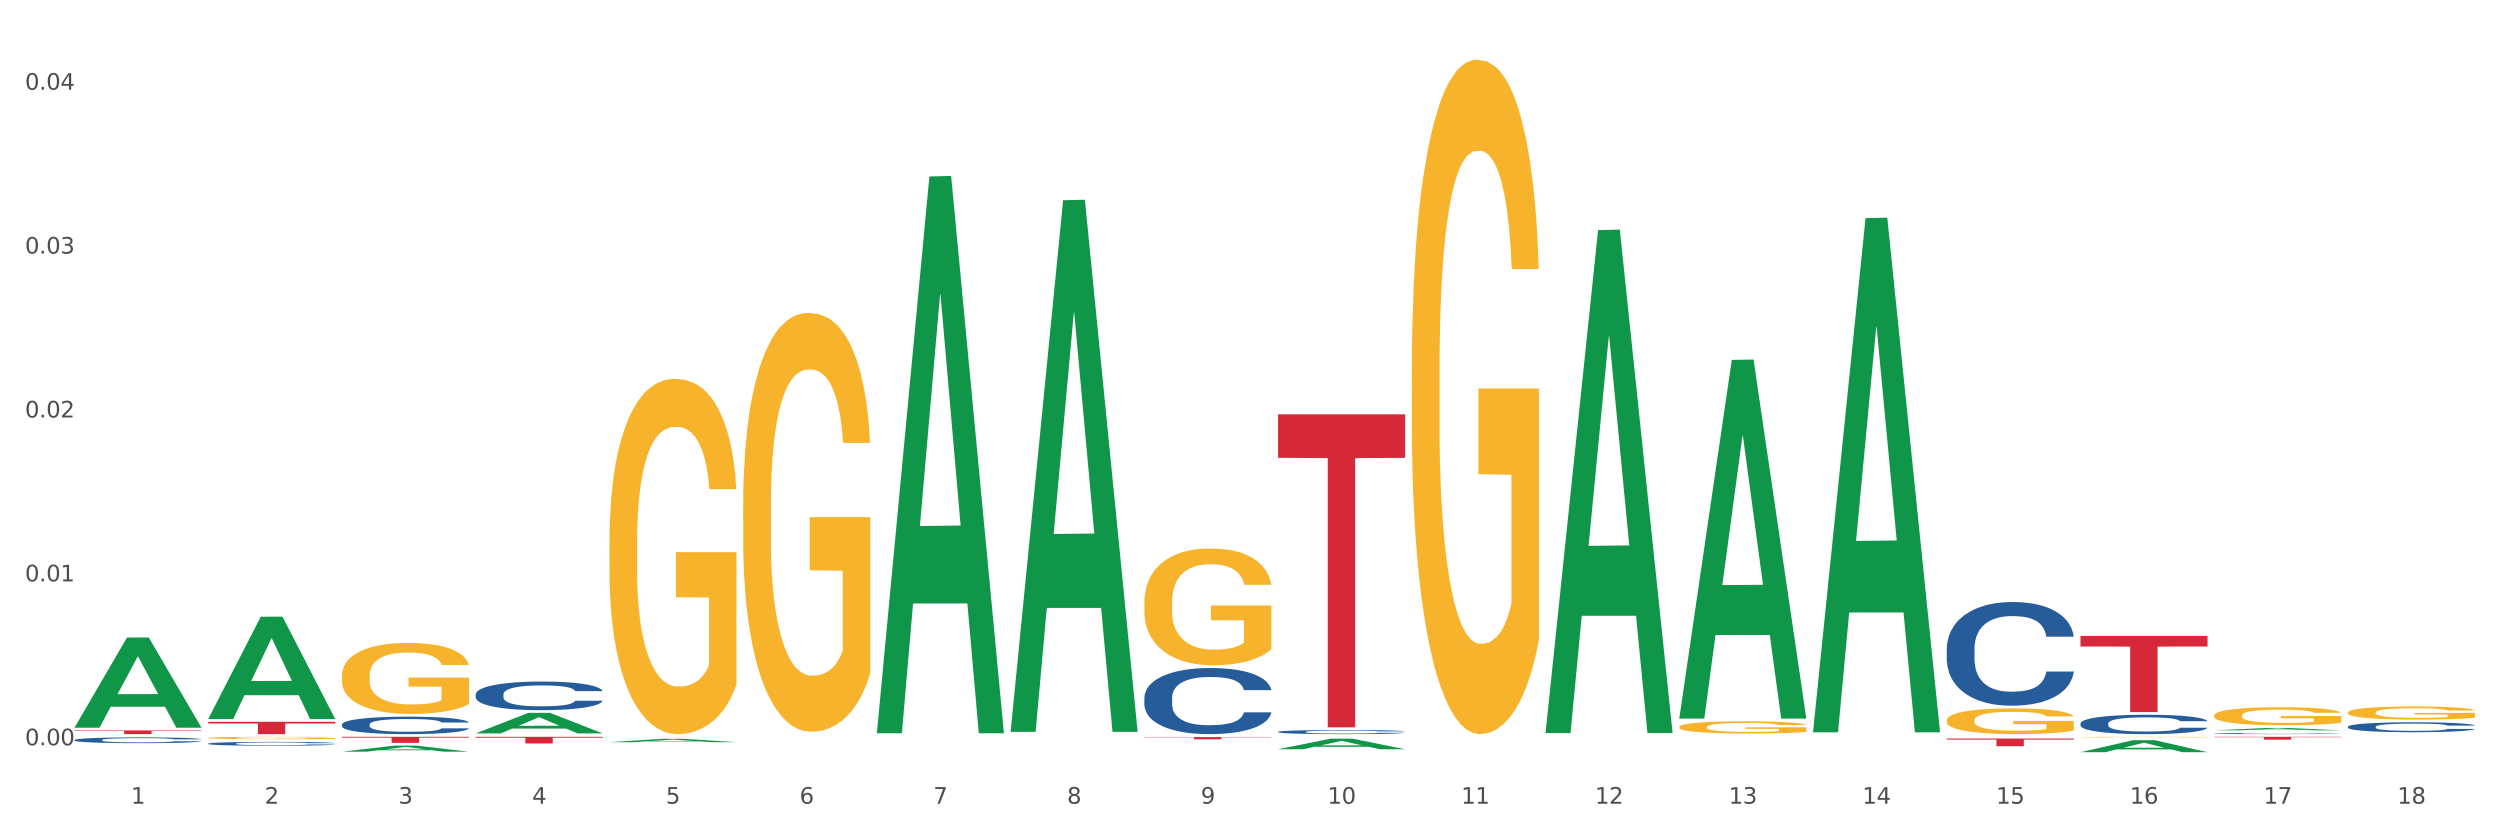 <?xml version="1.0" encoding="utf-8" standalone="no"?>
<!DOCTYPE svg PUBLIC "-//W3C//DTD SVG 1.1//EN"
  "http://www.w3.org/Graphics/SVG/1.1/DTD/svg11.dtd">
<svg xmlns:xlink="http://www.w3.org/1999/xlink" width="1080pt" height="360pt" viewBox="0 0 1080 360" xmlns="http://www.w3.org/2000/svg" version="1.1">
 <rect x="0" y="0" width="1080" height="360" fill="#333333" stroke="none"/>
 <defs>
  <style type="text/css">*{stroke-linejoin: round; stroke-linecap: butt}</style>
 </defs>
 <g id="figure_1">
  <g id="patch_1">
   <path d="M 0 360 
L 1080 360 
L 1080 0 
L 0 0 
z
" style="fill: #ffffff; stroke: #ffffff; stroke-linejoin: miter"/>
  </g>
  <g id="axes_1">
   <g id="matplotlib.axis_1">
    <g id="xtick_1">
     <g id="text_1">
      <!-- 1 -->
      <g style="fill: #4d4d4d" transform="translate(56.563 347.204) scale(0.096 -0.096)">
       <defs>
        <path id="DejaVuSans-31" d="M 794 531 
L 1825 531 
L 1825 4091 
L 703 3866 
L 703 4441 
L 1819 4666 
L 2450 4666 
L 2450 531 
L 3481 531 
L 3481 0 
L 794 0 
L 794 531 
z
" transform="scale(0.016)"/>
       </defs>
       <use xlink:href="#DejaVuSans-31"/>
      </g>
     </g>
    </g>
    <g id="xtick_2">
     <g id="text_2">
      <!-- 2 -->
      <g style="fill: #4d4d4d" transform="translate(114.336 347.204) scale(0.096 -0.096)">
       <defs>
        <path id="DejaVuSans-32" d="M 1228 531 
L 3431 531 
L 3431 0 
L 469 0 
L 469 531 
Q 828 903 1448 1529 
Q 2069 2156 2228 2338 
Q 2531 2678 2651 2914 
Q 2772 3150 2772 3378 
Q 2772 3750 2511 3984 
Q 2250 4219 1831 4219 
Q 1534 4219 1204 4116 
Q 875 4013 500 3803 
L 500 4441 
Q 881 4594 1212 4672 
Q 1544 4750 1819 4750 
Q 2544 4750 2975 4387 
Q 3406 4025 3406 3419 
Q 3406 3131 3298 2873 
Q 3191 2616 2906 2266 
Q 2828 2175 2409 1742 
Q 1991 1309 1228 531 
z
" transform="scale(0.016)"/>
       </defs>
       <use xlink:href="#DejaVuSans-32"/>
      </g>
     </g>
    </g>
    <g id="xtick_3">
     <g id="text_3">
      <!-- 3 -->
      <g style="fill: #4d4d4d" transform="translate(172.109 347.204) scale(0.096 -0.096)">
       <defs>
        <path id="DejaVuSans-33" d="M 2597 2516 
Q 3050 2419 3304 2112 
Q 3559 1806 3559 1356 
Q 3559 666 3084 287 
Q 2609 -91 1734 -91 
Q 1441 -91 1130 -33 
Q 819 25 488 141 
L 488 750 
Q 750 597 1062 519 
Q 1375 441 1716 441 
Q 2309 441 2620 675 
Q 2931 909 2931 1356 
Q 2931 1769 2642 2001 
Q 2353 2234 1838 2234 
L 1294 2234 
L 1294 2753 
L 1863 2753 
Q 2328 2753 2575 2939 
Q 2822 3125 2822 3475 
Q 2822 3834 2567 4026 
Q 2313 4219 1838 4219 
Q 1578 4219 1281 4162 
Q 984 4106 628 3988 
L 628 4550 
Q 988 4650 1302 4700 
Q 1616 4750 1894 4750 
Q 2613 4750 3031 4423 
Q 3450 4097 3450 3541 
Q 3450 3153 3228 2886 
Q 3006 2619 2597 2516 
z
" transform="scale(0.016)"/>
       </defs>
       <use xlink:href="#DejaVuSans-33"/>
      </g>
     </g>
    </g>
    <g id="xtick_4">
     <g id="text_4">
      <!-- 4 -->
      <g style="fill: #4d4d4d" transform="translate(229.882 347.204) scale(0.096 -0.096)">
       <defs>
        <path id="DejaVuSans-34" d="M 2419 4116 
L 825 1625 
L 2419 1625 
L 2419 4116 
z
M 2253 4666 
L 3047 4666 
L 3047 1625 
L 3713 1625 
L 3713 1100 
L 3047 1100 
L 3047 0 
L 2419 0 
L 2419 1100 
L 313 1100 
L 313 1709 
L 2253 4666 
z
" transform="scale(0.016)"/>
       </defs>
       <use xlink:href="#DejaVuSans-34"/>
      </g>
     </g>
    </g>
    <g id="xtick_5">
     <g id="text_5">
      <!-- 5 -->
      <g style="fill: #4d4d4d" transform="translate(287.655 347.204) scale(0.096 -0.096)">
       <defs>
        <path id="DejaVuSans-35" d="M 691 4666 
L 3169 4666 
L 3169 4134 
L 1269 4134 
L 1269 2991 
Q 1406 3038 1543 3061 
Q 1681 3084 1819 3084 
Q 2600 3084 3056 2656 
Q 3513 2228 3513 1497 
Q 3513 744 3044 326 
Q 2575 -91 1722 -91 
Q 1428 -91 1123 -41 
Q 819 9 494 109 
L 494 744 
Q 775 591 1075 516 
Q 1375 441 1709 441 
Q 2250 441 2565 725 
Q 2881 1009 2881 1497 
Q 2881 1984 2565 2268 
Q 2250 2553 1709 2553 
Q 1456 2553 1204 2497 
Q 953 2441 691 2322 
L 691 4666 
z
" transform="scale(0.016)"/>
       </defs>
       <use xlink:href="#DejaVuSans-35"/>
      </g>
     </g>
    </g>
    <g id="xtick_6">
     <g id="text_6">
      <!-- 6 -->
      <g style="fill: #4d4d4d" transform="translate(345.428 347.204) scale(0.096 -0.096)">
       <defs>
        <path id="DejaVuSans-36" d="M 2113 2584 
Q 1688 2584 1439 2293 
Q 1191 2003 1191 1497 
Q 1191 994 1439 701 
Q 1688 409 2113 409 
Q 2538 409 2786 701 
Q 3034 994 3034 1497 
Q 3034 2003 2786 2293 
Q 2538 2584 2113 2584 
z
M 3366 4563 
L 3366 3988 
Q 3128 4100 2886 4159 
Q 2644 4219 2406 4219 
Q 1781 4219 1451 3797 
Q 1122 3375 1075 2522 
Q 1259 2794 1537 2939 
Q 1816 3084 2150 3084 
Q 2853 3084 3261 2657 
Q 3669 2231 3669 1497 
Q 3669 778 3244 343 
Q 2819 -91 2113 -91 
Q 1303 -91 875 529 
Q 447 1150 447 2328 
Q 447 3434 972 4092 
Q 1497 4750 2381 4750 
Q 2619 4750 2861 4703 
Q 3103 4656 3366 4563 
z
" transform="scale(0.016)"/>
       </defs>
       <use xlink:href="#DejaVuSans-36"/>
      </g>
     </g>
    </g>
    <g id="xtick_7">
     <g id="text_7">
      <!-- 7 -->
      <g style="fill: #4d4d4d" transform="translate(403.201 347.204) scale(0.096 -0.096)">
       <defs>
        <path id="DejaVuSans-37" d="M 525 4666 
L 3525 4666 
L 3525 4397 
L 1831 0 
L 1172 0 
L 2766 4134 
L 525 4134 
L 525 4666 
z
" transform="scale(0.016)"/>
       </defs>
       <use xlink:href="#DejaVuSans-37"/>
      </g>
     </g>
    </g>
    <g id="xtick_8">
     <g id="text_8">
      <!-- 8 -->
      <g style="fill: #4d4d4d" transform="translate(460.974 347.204) scale(0.096 -0.096)">
       <defs>
        <path id="DejaVuSans-38" d="M 2034 2216 
Q 1584 2216 1326 1975 
Q 1069 1734 1069 1313 
Q 1069 891 1326 650 
Q 1584 409 2034 409 
Q 2484 409 2743 651 
Q 3003 894 3003 1313 
Q 3003 1734 2745 1975 
Q 2488 2216 2034 2216 
z
M 1403 2484 
Q 997 2584 770 2862 
Q 544 3141 544 3541 
Q 544 4100 942 4425 
Q 1341 4750 2034 4750 
Q 2731 4750 3128 4425 
Q 3525 4100 3525 3541 
Q 3525 3141 3298 2862 
Q 3072 2584 2669 2484 
Q 3125 2378 3379 2068 
Q 3634 1759 3634 1313 
Q 3634 634 3220 271 
Q 2806 -91 2034 -91 
Q 1263 -91 848 271 
Q 434 634 434 1313 
Q 434 1759 690 2068 
Q 947 2378 1403 2484 
z
M 1172 3481 
Q 1172 3119 1398 2916 
Q 1625 2713 2034 2713 
Q 2441 2713 2670 2916 
Q 2900 3119 2900 3481 
Q 2900 3844 2670 4047 
Q 2441 4250 2034 4250 
Q 1625 4250 1398 4047 
Q 1172 3844 1172 3481 
z
" transform="scale(0.016)"/>
       </defs>
       <use xlink:href="#DejaVuSans-38"/>
      </g>
     </g>
    </g>
    <g id="xtick_9">
     <g id="text_9">
      <!-- 9 -->
      <g style="fill: #4d4d4d" transform="translate(518.747 347.204) scale(0.096 -0.096)">
       <defs>
        <path id="DejaVuSans-39" d="M 703 97 
L 703 672 
Q 941 559 1184 500 
Q 1428 441 1663 441 
Q 2288 441 2617 861 
Q 2947 1281 2994 2138 
Q 2813 1869 2534 1725 
Q 2256 1581 1919 1581 
Q 1219 1581 811 2004 
Q 403 2428 403 3163 
Q 403 3881 828 4315 
Q 1253 4750 1959 4750 
Q 2769 4750 3195 4129 
Q 3622 3509 3622 2328 
Q 3622 1225 3098 567 
Q 2575 -91 1691 -91 
Q 1453 -91 1209 -44 
Q 966 3 703 97 
z
M 1959 2075 
Q 2384 2075 2632 2365 
Q 2881 2656 2881 3163 
Q 2881 3666 2632 3958 
Q 2384 4250 1959 4250 
Q 1534 4250 1286 3958 
Q 1038 3666 1038 3163 
Q 1038 2656 1286 2365 
Q 1534 2075 1959 2075 
z
" transform="scale(0.016)"/>
       </defs>
       <use xlink:href="#DejaVuSans-39"/>
      </g>
     </g>
    </g>
    <g id="xtick_10">
     <g id="text_10">
      <!-- 10 -->
      <g style="fill: #4d4d4d" transform="translate(573.466 347.204) scale(0.096 -0.096)">
       <defs>
        <path id="DejaVuSans-30" d="M 2034 4250 
Q 1547 4250 1301 3770 
Q 1056 3291 1056 2328 
Q 1056 1369 1301 889 
Q 1547 409 2034 409 
Q 2525 409 2770 889 
Q 3016 1369 3016 2328 
Q 3016 3291 2770 3770 
Q 2525 4250 2034 4250 
z
M 2034 4750 
Q 2819 4750 3233 4129 
Q 3647 3509 3647 2328 
Q 3647 1150 3233 529 
Q 2819 -91 2034 -91 
Q 1250 -91 836 529 
Q 422 1150 422 2328 
Q 422 3509 836 4129 
Q 1250 4750 2034 4750 
z
" transform="scale(0.016)"/>
       </defs>
       <use xlink:href="#DejaVuSans-31"/>
       <use xlink:href="#DejaVuSans-30" transform="translate(63.623 0)"/>
      </g>
     </g>
    </g>
    <g id="xtick_11">
     <g id="text_11">
      <!-- 11 -->
      <g style="fill: #4d4d4d" transform="translate(631.239 347.204) scale(0.096 -0.096)">
       <use xlink:href="#DejaVuSans-31"/>
       <use xlink:href="#DejaVuSans-31" transform="translate(63.623 0)"/>
      </g>
     </g>
    </g>
    <g id="xtick_12">
     <g id="text_12">
      <!-- 12 -->
      <g style="fill: #4d4d4d" transform="translate(689.012 347.204) scale(0.096 -0.096)">
       <use xlink:href="#DejaVuSans-31"/>
       <use xlink:href="#DejaVuSans-32" transform="translate(63.623 0)"/>
      </g>
     </g>
    </g>
    <g id="xtick_13">
     <g id="text_13">
      <!-- 13 -->
      <g style="fill: #4d4d4d" transform="translate(746.785 347.204) scale(0.096 -0.096)">
       <use xlink:href="#DejaVuSans-31"/>
       <use xlink:href="#DejaVuSans-33" transform="translate(63.623 0)"/>
      </g>
     </g>
    </g>
    <g id="xtick_14">
     <g id="text_14">
      <!-- 14 -->
      <g style="fill: #4d4d4d" transform="translate(804.558 347.204) scale(0.096 -0.096)">
       <use xlink:href="#DejaVuSans-31"/>
       <use xlink:href="#DejaVuSans-34" transform="translate(63.623 0)"/>
      </g>
     </g>
    </g>
    <g id="xtick_15">
     <g id="text_15">
      <!-- 15 -->
      <g style="fill: #4d4d4d" transform="translate(862.331 347.204) scale(0.096 -0.096)">
       <use xlink:href="#DejaVuSans-31"/>
       <use xlink:href="#DejaVuSans-35" transform="translate(63.623 0)"/>
      </g>
     </g>
    </g>
    <g id="xtick_16">
     <g id="text_16">
      <!-- 16 -->
      <g style="fill: #4d4d4d" transform="translate(920.104 347.204) scale(0.096 -0.096)">
       <use xlink:href="#DejaVuSans-31"/>
       <use xlink:href="#DejaVuSans-36" transform="translate(63.623 0)"/>
      </g>
     </g>
    </g>
    <g id="xtick_17">
     <g id="text_17">
      <!-- 17 -->
      <g style="fill: #4d4d4d" transform="translate(977.877 347.204) scale(0.096 -0.096)">
       <use xlink:href="#DejaVuSans-31"/>
       <use xlink:href="#DejaVuSans-37" transform="translate(63.623 0)"/>
      </g>
     </g>
    </g>
    <g id="xtick_18">
     <g id="text_18">
      <!-- 18 -->
      <g style="fill: #4d4d4d" transform="translate(1035.65 347.204) scale(0.096 -0.096)">
       <use xlink:href="#DejaVuSans-31"/>
       <use xlink:href="#DejaVuSans-38" transform="translate(63.623 0)"/>
      </g>
     </g>
    </g>
    <g id="xtick_19"/>
    <g id="xtick_20"/>
    <g id="xtick_21"/>
    <g id="xtick_22"/>
    <g id="xtick_23"/>
    <g id="xtick_24"/>
    <g id="xtick_25"/>
    <g id="xtick_26"/>
    <g id="xtick_27"/>
    <g id="xtick_28"/>
    <g id="xtick_29"/>
    <g id="xtick_30"/>
    <g id="xtick_31"/>
    <g id="xtick_32"/>
    <g id="xtick_33"/>
    <g id="xtick_34"/>
    <g id="xtick_35"/>
   </g>
   <g id="matplotlib.axis_2">
    <g id="ytick_1">
     <g id="text_19">
      <!-- 0.00 -->
      <g style="fill: #4d4d4d" transform="translate(10.8 321.956) scale(0.096 -0.096)">
       <defs>
        <path id="DejaVuSans-2e" d="M 684 794 
L 1344 794 
L 1344 0 
L 684 0 
L 684 794 
z
" transform="scale(0.016)"/>
       </defs>
       <use xlink:href="#DejaVuSans-30"/>
       <use xlink:href="#DejaVuSans-2e" transform="translate(63.623 0)"/>
       <use xlink:href="#DejaVuSans-30" transform="translate(95.41 0)"/>
       <use xlink:href="#DejaVuSans-30" transform="translate(159.033 0)"/>
      </g>
     </g>
    </g>
    <g id="ytick_2">
     <g id="text_20">
      <!-- 0.01 -->
      <g style="fill: #4d4d4d" transform="translate(10.8 251.157) scale(0.096 -0.096)">
       <use xlink:href="#DejaVuSans-30"/>
       <use xlink:href="#DejaVuSans-2e" transform="translate(63.623 0)"/>
       <use xlink:href="#DejaVuSans-30" transform="translate(95.41 0)"/>
       <use xlink:href="#DejaVuSans-31" transform="translate(159.033 0)"/>
      </g>
     </g>
    </g>
    <g id="ytick_3">
     <g id="text_21">
      <!-- 0.02 -->
      <g style="fill: #4d4d4d" transform="translate(10.8 180.358) scale(0.096 -0.096)">
       <use xlink:href="#DejaVuSans-30"/>
       <use xlink:href="#DejaVuSans-2e" transform="translate(63.623 0)"/>
       <use xlink:href="#DejaVuSans-30" transform="translate(95.41 0)"/>
       <use xlink:href="#DejaVuSans-32" transform="translate(159.033 0)"/>
      </g>
     </g>
    </g>
    <g id="ytick_4">
     <g id="text_22">
      <!-- 0.03 -->
      <g style="fill: #4d4d4d" transform="translate(10.8 109.559) scale(0.096 -0.096)">
       <use xlink:href="#DejaVuSans-30"/>
       <use xlink:href="#DejaVuSans-2e" transform="translate(63.623 0)"/>
       <use xlink:href="#DejaVuSans-30" transform="translate(95.41 0)"/>
       <use xlink:href="#DejaVuSans-33" transform="translate(159.033 0)"/>
      </g>
     </g>
    </g>
    <g id="ytick_5">
     <g id="text_23">
      <!-- 0.04 -->
      <g style="fill: #4d4d4d" transform="translate(10.8 38.76) scale(0.096 -0.096)">
       <use xlink:href="#DejaVuSans-30"/>
       <use xlink:href="#DejaVuSans-2e" transform="translate(63.623 0)"/>
       <use xlink:href="#DejaVuSans-30" transform="translate(95.41 0)"/>
       <use xlink:href="#DejaVuSans-34" transform="translate(159.033 0)"/>
      </g>
     </g>
    </g>
    <g id="ytick_6"/>
    <g id="ytick_7"/>
    <g id="ytick_8"/>
    <g id="ytick_9"/>
   </g>
   <g id="PolyCollection_1">
    <path d="M 32.175 314.315 
L 32.232 314.278 
L 54.864 275.412 
L 64.257 275.375 
L 87.059 314.388 
L 76.196 314.388 
L 71.273 305.304 
L 47.905 305.304 
L 47.735 305.45 
L 42.982 314.388 
L 32.175 314.388 
L 32.175 314.315 
L 50.847 299.882 
L 68.331 299.845 
L 59.674 283.691 
L 59.561 283.618 
L 59.447 283.727 
L 50.79 299.845 
L 50.847 299.882 
L 32.175 314.315 
z
" clip-path="url(#p91c23f8aad)" style="fill: #109648"/>
    <path d="M 89.948 310.561 
L 90.005 310.52 
L 112.637 266.428 
L 122.03 266.386 
L 144.832 310.644 
L 133.969 310.644 
L 129.046 300.338 
L 105.678 300.338 
L 105.508 300.504 
L 100.755 310.644 
L 89.948 310.644 
L 89.948 310.561 
L 108.62 294.188 
L 126.104 294.146 
L 117.447 275.82 
L 117.334 275.736 
L 117.22 275.861 
L 108.563 294.146 
L 108.62 294.188 
L 89.948 310.561 
z
" clip-path="url(#p91c23f8aad)" style="fill: #109648"/>
    <path d="M 32.175 315.558 
L 87.059 315.558 
L 87.059 315.778 
L 65.47 315.78 
L 65.47 317.139 
L 53.635 317.139 
L 53.635 315.78 
L 32.175 315.778 
L 32.175 315.56 
L 32.175 315.558 
z
" clip-path="url(#p91c23f8aad)" style="fill: #d62839"/>
    <path d="M 89.948 318.78 
L 90.013 318.779 
L 90.013 318.745 
L 90.142 318.716 
L 90.79 318.647 
L 91.762 318.589 
L 92.475 318.558 
L 93.188 318.533 
L 94.03 318.508 
L 95.067 318.482 
L 96.946 318.444 
L 98.113 318.424 
L 99.538 318.404 
L 102.13 318.374 
L 104.009 318.358 
L 105.953 318.344 
L 109.128 318.327 
L 111.202 318.319 
L 113.405 318.314 
L 116.062 318.31 
L 118.071 318.309 
L 122.477 318.312 
L 126.235 318.32 
L 128.049 318.327 
L 130.382 318.338 
L 131.613 318.345 
L 133.622 318.36 
L 135.696 318.38 
L 137.121 318.397 
L 139.26 318.428 
L 140.88 318.46 
L 142.37 318.499 
L 143.148 318.526 
L 143.731 318.551 
L 144.249 318.58 
L 144.768 318.625 
L 133.104 318.625 
L 132.65 318.593 
L 131.937 318.562 
L 130.901 318.532 
L 129.993 318.514 
L 128.438 318.491 
L 127.013 318.476 
L 125.522 318.464 
L 123.708 318.455 
L 122.282 318.451 
L 120.274 318.447 
L 116.321 318.448 
L 113.664 318.455 
L 111.85 318.464 
L 110.684 318.473 
L 109.647 318.482 
L 108.48 318.495 
L 107.12 318.515 
L 106.148 318.532 
L 105.176 318.555 
L 104.398 318.577 
L 103.685 318.603 
L 103.102 318.631 
L 102.648 318.66 
L 102.26 318.695 
L 101.936 318.754 
L 101.936 318.881 
L 102.065 318.91 
L 102.389 318.948 
L 102.778 318.977 
L 103.426 319.011 
L 104.009 319.035 
L 105.111 319.068 
L 106.342 319.096 
L 107.314 319.114 
L 108.286 319.128 
L 109.971 319.149 
L 111.85 319.166 
L 113.47 319.176 
L 115.673 319.185 
L 117.163 319.189 
L 118.459 319.191 
L 121.634 319.191 
L 123.902 319.188 
L 126.43 319.181 
L 128.373 319.173 
L 129.993 319.163 
L 131.808 319.146 
L 132.974 319.13 
L 132.974 318.936 
L 118.719 318.935 
L 118.719 318.806 
L 144.832 318.806 
L 144.832 319.185 
L 143.731 319.205 
L 142.5 319.222 
L 141.204 319.238 
L 139.26 319.258 
L 136.927 319.276 
L 134.853 319.289 
L 132.65 319.301 
L 130.058 319.311 
L 126.689 319.32 
L 124.615 319.324 
L 122.023 319.327 
L 118.978 319.327 
L 116.321 319.326 
L 113.729 319.321 
L 111.007 319.313 
L 108.351 319.301 
L 106.342 319.288 
L 104.333 319.274 
L 102.195 319.254 
L 100.51 319.235 
L 99.214 319.219 
L 97.789 319.197 
L 96.233 319.169 
L 95.067 319.144 
L 94.03 319.118 
L 92.929 319.085 
L 92.151 319.056 
L 91.374 319.02 
L 90.92 318.993 
L 90.402 318.951 
L 90.013 318.892 
L 89.948 318.78 
z
" clip-path="url(#p91c23f8aad)" style="fill: #f7b32b"/>
    <path d="M 494.359 318.424 
L 549.243 318.424 
L 549.243 318.559 
L 527.654 318.56 
L 527.654 319.395 
L 515.818 319.395 
L 515.818 318.56 
L 494.359 318.559 
L 494.359 318.425 
L 494.359 318.424 
z
" clip-path="url(#p91c23f8aad)" style="fill: #d62839"/>
    <path d="M 205.494 318.309 
L 260.378 318.309 
L 260.378 318.707 
L 238.789 318.71 
L 238.789 321.172 
L 226.953 321.172 
L 226.953 318.71 
L 205.494 318.707 
L 205.494 318.312 
L 205.494 318.309 
z
" clip-path="url(#p91c23f8aad)" style="fill: #d62839"/>
    <path d="M 147.721 318.309 
L 202.605 318.309 
L 202.605 318.672 
L 181.016 318.675 
L 181.016 320.922 
L 169.18 320.922 
L 169.18 318.675 
L 147.721 318.672 
L 147.721 318.312 
L 147.721 318.309 
z
" clip-path="url(#p91c23f8aad)" style="fill: #d62839"/>
    <path d="M 89.948 311.814 
L 144.832 311.814 
L 144.832 312.554 
L 123.243 312.559 
L 123.243 317.139 
L 111.407 317.139 
L 111.407 312.559 
L 89.948 312.554 
L 89.948 311.819 
L 89.948 311.814 
z
" clip-path="url(#p91c23f8aad)" style="fill: #d62839"/>
    <path d="M 147.721 291.933 
L 147.786 291.905 
L 147.786 290.897 
L 147.915 290.028 
L 148.563 287.928 
L 149.535 286.191 
L 150.248 285.267 
L 150.961 284.511 
L 151.803 283.755 
L 152.84 282.971 
L 154.719 281.822 
L 155.886 281.234 
L 157.311 280.618 
L 159.903 279.722 
L 161.782 279.217 
L 163.726 278.797 
L 166.901 278.293 
L 168.975 278.069 
L 171.178 277.901 
L 173.835 277.789 
L 175.844 277.761 
L 180.25 277.845 
L 184.008 278.097 
L 185.822 278.293 
L 188.155 278.629 
L 189.386 278.853 
L 191.395 279.302 
L 193.469 279.89 
L 194.894 280.394 
L 197.033 281.346 
L 198.653 282.298 
L 200.143 283.475 
L 200.921 284.287 
L 201.504 285.043 
L 202.022 285.911 
L 202.54 287.284 
L 190.877 287.284 
L 190.423 286.303 
L 189.71 285.379 
L 188.674 284.483 
L 187.766 283.923 
L 186.211 283.223 
L 184.786 282.774 
L 183.295 282.438 
L 181.481 282.158 
L 180.055 282.018 
L 178.047 281.906 
L 174.094 281.934 
L 171.437 282.158 
L 169.623 282.438 
L 168.456 282.69 
L 167.42 282.971 
L 166.253 283.363 
L 164.893 283.951 
L 163.921 284.483 
L 162.949 285.155 
L 162.171 285.827 
L 161.458 286.612 
L 160.875 287.452 
L 160.421 288.32 
L 160.033 289.384 
L 159.709 291.149 
L 159.709 294.986 
L 159.838 295.854 
L 160.162 297.002 
L 160.551 297.871 
L 161.199 298.907 
L 161.782 299.607 
L 162.884 300.615 
L 164.115 301.456 
L 165.087 301.988 
L 166.059 302.436 
L 167.744 303.052 
L 169.623 303.556 
L 171.243 303.864 
L 173.446 304.144 
L 174.936 304.256 
L 176.232 304.312 
L 179.407 304.312 
L 181.675 304.228 
L 184.203 304.032 
L 186.146 303.78 
L 187.766 303.472 
L 189.581 302.968 
L 190.747 302.492 
L 190.747 296.638 
L 176.491 296.61 
L 176.491 292.717 
L 202.605 292.717 
L 202.605 304.144 
L 201.504 304.732 
L 200.273 305.265 
L 198.977 305.741 
L 197.033 306.329 
L 194.7 306.889 
L 192.626 307.281 
L 190.423 307.617 
L 187.831 307.925 
L 184.462 308.205 
L 182.388 308.317 
L 179.796 308.402 
L 176.751 308.43 
L 174.094 308.373 
L 171.502 308.233 
L 168.78 307.981 
L 166.124 307.617 
L 164.115 307.253 
L 162.106 306.805 
L 159.968 306.217 
L 158.283 305.657 
L 156.987 305.153 
L 155.562 304.508 
L 154.006 303.668 
L 152.84 302.912 
L 151.803 302.128 
L 150.702 301.12 
L 149.924 300.251 
L 149.147 299.159 
L 148.693 298.347 
L 148.175 297.086 
L 147.786 295.322 
L 147.721 291.933 
z
" clip-path="url(#p91c23f8aad)" style="fill: #f7b32b"/>
    <path d="M 263.267 234.585 
L 263.332 234.445 
L 263.332 229.399 
L 263.461 225.054 
L 264.109 214.542 
L 265.081 205.852 
L 265.794 201.227 
L 266.507 197.443 
L 267.349 193.658 
L 268.386 189.734 
L 270.265 183.987 
L 271.432 181.044 
L 272.857 177.96 
L 275.449 173.475 
L 277.328 170.952 
L 279.272 168.85 
L 282.447 166.327 
L 284.521 165.206 
L 286.724 164.365 
L 289.381 163.804 
L 291.389 163.664 
L 295.796 164.085 
L 299.554 165.346 
L 301.368 166.327 
L 303.701 168.009 
L 304.932 169.13 
L 306.941 171.373 
L 309.015 174.316 
L 310.44 176.839 
L 312.579 181.605 
L 314.199 186.37 
L 315.689 192.257 
L 316.466 196.321 
L 317.05 200.106 
L 317.568 204.451 
L 318.086 211.318 
L 306.423 211.318 
L 305.969 206.413 
L 305.256 201.788 
L 304.22 197.302 
L 303.312 194.499 
L 301.757 190.995 
L 300.332 188.753 
L 298.841 187.071 
L 297.027 185.669 
L 295.601 184.968 
L 293.593 184.408 
L 289.64 184.548 
L 286.983 185.669 
L 285.169 187.071 
L 284.002 188.332 
L 282.966 189.734 
L 281.799 191.696 
L 280.439 194.639 
L 279.467 197.302 
L 278.495 200.666 
L 277.717 204.03 
L 277.004 207.955 
L 276.421 212.159 
L 275.967 216.504 
L 275.579 221.83 
L 275.255 230.66 
L 275.255 249.862 
L 275.384 254.207 
L 275.708 259.954 
L 276.097 264.299 
L 276.745 269.485 
L 277.328 272.989 
L 278.43 278.034 
L 279.661 282.239 
L 280.633 284.902 
L 281.605 287.145 
L 283.29 290.228 
L 285.169 292.751 
L 286.789 294.293 
L 288.992 295.695 
L 290.482 296.255 
L 291.778 296.535 
L 294.953 296.535 
L 297.221 296.115 
L 299.748 295.134 
L 301.692 293.872 
L 303.312 292.331 
L 305.127 289.808 
L 306.293 287.425 
L 306.293 258.132 
L 292.037 257.992 
L 292.037 238.509 
L 318.151 238.509 
L 318.151 295.695 
L 317.05 298.638 
L 315.819 301.301 
L 314.523 303.684 
L 312.579 306.627 
L 310.246 309.43 
L 308.172 311.392 
L 305.969 313.074 
L 303.377 314.616 
L 300.008 316.018 
L 297.934 316.578 
L 295.342 316.999 
L 292.297 317.139 
L 289.64 316.859 
L 287.048 316.158 
L 284.326 314.896 
L 281.67 313.074 
L 279.661 311.252 
L 277.652 309.01 
L 275.514 306.066 
L 273.829 303.263 
L 272.533 300.74 
L 271.108 297.517 
L 269.552 293.312 
L 268.386 289.528 
L 267.349 285.603 
L 266.248 280.557 
L 265.47 276.212 
L 264.692 270.746 
L 264.239 266.681 
L 263.721 260.374 
L 263.332 251.544 
L 263.267 234.585 
z
" clip-path="url(#p91c23f8aad)" style="fill: #f7b32b"/>
    <path d="M 552.132 323.668 
L 552.188 323.664 
L 574.821 319.103 
L 584.214 319.098 
L 607.016 323.677 
L 596.152 323.677 
L 591.23 322.611 
L 567.862 322.611 
L 567.692 322.628 
L 562.939 323.677 
L 552.132 323.677 
L 552.132 323.668 
L 570.804 321.974 
L 588.288 321.97 
L 579.631 320.074 
L 579.517 320.066 
L 579.404 320.078 
L 570.747 321.97 
L 570.804 321.974 
L 552.132 323.668 
z
" clip-path="url(#p91c23f8aad)" style="fill: #109648"/>
    <path d="M 840.997 311.164 
L 841.062 311.154 
L 841.062 310.789 
L 841.191 310.475 
L 841.839 309.714 
L 842.811 309.085 
L 843.524 308.75 
L 844.237 308.476 
L 845.079 308.202 
L 846.116 307.918 
L 847.995 307.502 
L 849.161 307.289 
L 850.587 307.066 
L 853.179 306.742 
L 855.058 306.559 
L 857.002 306.407 
L 860.177 306.224 
L 862.251 306.143 
L 864.454 306.082 
L 867.111 306.042 
L 869.119 306.032 
L 873.526 306.062 
L 877.284 306.153 
L 879.098 306.224 
L 881.431 306.346 
L 882.662 306.427 
L 884.671 306.59 
L 886.744 306.803 
L 888.17 306.985 
L 890.308 307.33 
L 891.928 307.675 
L 893.419 308.101 
L 894.196 308.395 
L 894.779 308.669 
L 895.298 308.983 
L 895.816 309.48 
L 884.153 309.48 
L 883.699 309.125 
L 882.986 308.791 
L 881.949 308.466 
L 881.042 308.263 
L 879.487 308.01 
L 878.061 307.847 
L 876.571 307.726 
L 874.757 307.624 
L 873.331 307.573 
L 871.322 307.533 
L 867.37 307.543 
L 864.713 307.624 
L 862.899 307.726 
L 861.732 307.817 
L 860.695 307.918 
L 859.529 308.06 
L 858.168 308.273 
L 857.196 308.466 
L 856.224 308.71 
L 855.447 308.953 
L 854.734 309.237 
L 854.151 309.541 
L 853.697 309.856 
L 853.308 310.241 
L 852.984 310.88 
L 852.984 312.27 
L 853.114 312.584 
L 853.438 313 
L 853.827 313.315 
L 854.475 313.69 
L 855.058 313.944 
L 856.16 314.309 
L 857.391 314.613 
L 858.363 314.806 
L 859.335 314.968 
L 861.019 315.191 
L 862.899 315.374 
L 864.519 315.486 
L 866.722 315.587 
L 868.212 315.628 
L 869.508 315.648 
L 872.683 315.648 
L 874.951 315.617 
L 877.478 315.546 
L 879.422 315.455 
L 881.042 315.344 
L 882.857 315.161 
L 884.023 314.989 
L 884.023 312.868 
L 869.767 312.858 
L 869.767 311.448 
L 895.881 311.448 
L 895.881 315.587 
L 894.779 315.8 
L 893.548 315.993 
L 892.252 316.165 
L 890.308 316.378 
L 887.976 316.581 
L 885.902 316.723 
L 883.699 316.845 
L 881.107 316.956 
L 877.737 317.058 
L 875.664 317.098 
L 873.072 317.129 
L 870.026 317.139 
L 867.37 317.119 
L 864.778 317.068 
L 862.056 316.977 
L 859.4 316.845 
L 857.391 316.713 
L 855.382 316.551 
L 853.244 316.338 
L 851.559 316.135 
L 850.263 315.952 
L 848.837 315.719 
L 847.282 315.415 
L 846.116 315.141 
L 845.079 314.857 
L 843.977 314.491 
L 843.2 314.177 
L 842.422 313.781 
L 841.969 313.487 
L 841.45 313.031 
L 841.062 312.392 
L 840.997 311.164 
z
" clip-path="url(#p91c23f8aad)" style="fill: #f7b32b"/>
    <path d="M 378.813 316.313 
L 378.869 316.087 
L 401.502 76.228 
L 410.895 76.002 
L 433.697 316.765 
L 422.834 316.765 
L 417.911 260.7 
L 394.543 260.7 
L 394.373 261.604 
L 389.62 316.765 
L 378.813 316.765 
L 378.813 316.313 
L 397.485 227.242 
L 414.969 227.016 
L 406.312 127.32 
L 406.198 126.867 
L 406.085 127.546 
L 397.428 227.016 
L 397.485 227.242 
L 378.813 316.313 
z
" clip-path="url(#p91c23f8aad)" style="fill: #109648"/>
    <path d="M 205.494 316.817 
L 205.551 316.808 
L 228.183 307.97 
L 237.576 307.961 
L 260.378 316.833 
L 249.515 316.833 
L 244.592 314.767 
L 221.224 314.767 
L 221.054 314.801 
L 216.301 316.833 
L 205.494 316.833 
L 205.494 316.817 
L 224.166 313.534 
L 241.65 313.526 
L 232.993 309.852 
L 232.88 309.836 
L 232.766 309.861 
L 224.109 313.526 
L 224.166 313.534 
L 205.494 316.817 
z
" clip-path="url(#p91c23f8aad)" style="fill: #109648"/>
    <path d="M 263.267 320.614 
L 263.324 320.613 
L 285.956 319.175 
L 295.349 319.174 
L 318.151 320.617 
L 307.288 320.617 
L 302.365 320.281 
L 278.997 320.281 
L 278.827 320.286 
L 274.074 320.617 
L 263.267 320.617 
L 263.267 320.614 
L 281.939 320.08 
L 299.423 320.079 
L 290.766 319.482 
L 290.653 319.479 
L 290.539 319.483 
L 281.882 320.079 
L 281.939 320.08 
L 263.267 320.614 
z
" clip-path="url(#p91c23f8aad)" style="fill: #109648"/>
    <path d="M 147.721 324.73 
L 147.778 324.727 
L 170.41 322.095 
L 179.803 322.093 
L 202.605 324.734 
L 191.742 324.734 
L 186.819 324.119 
L 163.451 324.119 
L 163.281 324.129 
L 158.528 324.734 
L 147.721 324.734 
L 147.721 324.73 
L 166.393 323.752 
L 183.877 323.75 
L 175.22 322.656 
L 175.107 322.651 
L 174.993 322.658 
L 166.336 323.75 
L 166.393 323.752 
L 147.721 324.73 
z
" clip-path="url(#p91c23f8aad)" style="fill: #109648"/>
    <path d="M 667.678 316.274 
L 667.734 316.07 
L 690.367 99.395 
L 699.76 99.19 
L 722.562 316.683 
L 711.698 316.683 
L 706.776 266.037 
L 683.408 266.037 
L 683.238 266.853 
L 678.485 316.683 
L 667.678 316.683 
L 667.678 316.274 
L 686.35 235.812 
L 703.834 235.608 
L 695.177 145.548 
L 695.063 145.139 
L 694.95 145.752 
L 686.293 235.608 
L 686.35 235.812 
L 667.678 316.274 
z
" clip-path="url(#p91c23f8aad)" style="fill: #109648"/>
    <path d="M 436.586 315.741 
L 436.642 315.525 
L 459.275 86.496 
L 468.668 86.281 
L 491.47 316.173 
L 480.606 316.173 
L 475.684 262.639 
L 452.316 262.639 
L 452.146 263.503 
L 447.393 316.173 
L 436.586 316.173 
L 436.586 315.741 
L 455.258 230.692 
L 472.742 230.476 
L 464.085 135.281 
L 463.971 134.849 
L 463.858 135.497 
L 455.201 230.476 
L 455.258 230.692 
L 436.586 315.741 
z
" clip-path="url(#p91c23f8aad)" style="fill: #109648"/>
    <path d="M 783.224 315.938 
L 783.28 315.729 
L 805.913 94.238 
L 815.306 94.029 
L 838.108 316.356 
L 827.244 316.356 
L 822.322 264.584 
L 798.953 264.584 
L 798.784 265.419 
L 794.031 316.356 
L 783.224 316.356 
L 783.224 315.938 
L 801.896 233.688 
L 819.38 233.479 
L 810.722 141.417 
L 810.609 140.999 
L 810.496 141.626 
L 801.839 233.479 
L 801.896 233.688 
L 783.224 315.938 
z
" clip-path="url(#p91c23f8aad)" style="fill: #109648"/>
    <path d="M 898.77 324.94 
L 898.826 324.935 
L 921.459 319.767 
L 930.852 319.763 
L 953.654 324.95 
L 942.79 324.95 
L 937.868 323.742 
L 914.499 323.742 
L 914.33 323.761 
L 909.577 324.95 
L 898.77 324.95 
L 898.77 324.94 
L 917.442 323.021 
L 934.925 323.016 
L 926.268 320.868 
L 926.155 320.858 
L 926.042 320.873 
L 917.385 323.016 
L 917.442 323.021 
L 898.77 324.94 
z
" clip-path="url(#p91c23f8aad)" style="fill: #109648"/>
    <path d="M 956.543 315.508 
L 956.599 315.507 
L 979.232 314.478 
L 988.625 314.477 
L 1011.427 315.509 
L 1000.563 315.509 
L 995.641 315.269 
L 972.272 315.269 
L 972.103 315.273 
L 967.35 315.509 
L 956.543 315.509 
L 956.543 315.508 
L 975.215 315.126 
L 992.698 315.125 
L 984.041 314.697 
L 983.928 314.695 
L 983.815 314.698 
L 975.158 315.125 
L 975.215 315.126 
L 956.543 315.508 
z
" clip-path="url(#p91c23f8aad)" style="fill: #109648"/>
    <path d="M 725.451 310.149 
L 725.507 310.003 
L 748.14 155.469 
L 757.533 155.323 
L 780.335 310.44 
L 769.471 310.44 
L 764.549 274.319 
L 741.181 274.319 
L 741.011 274.902 
L 736.258 310.44 
L 725.451 310.44 
L 725.451 310.149 
L 744.123 252.763 
L 761.607 252.617 
L 752.95 188.385 
L 752.836 188.094 
L 752.723 188.531 
L 744.066 252.617 
L 744.123 252.763 
L 725.451 310.149 
z
" clip-path="url(#p91c23f8aad)" style="fill: #109648"/>
    <path d="M 32.175 319.672 
L 32.24 319.67 
L 32.24 319.606 
L 32.434 319.52 
L 33.148 319.36 
L 34.056 319.239 
L 35.613 319.098 
L 36.457 319.039 
L 37.56 318.972 
L 39.83 318.865 
L 42.425 318.774 
L 44.242 318.724 
L 45.604 318.692 
L 48.653 318.635 
L 50.405 318.61 
L 52.221 318.589 
L 53.778 318.576 
L 56.373 318.56 
L 58.449 318.553 
L 60.85 318.551 
L 62.861 318.553 
L 65.521 318.562 
L 69.413 318.589 
L 70.905 318.605 
L 72.917 318.633 
L 74.993 318.669 
L 76.679 318.706 
L 78.626 318.758 
L 80.637 318.827 
L 82.583 318.913 
L 83.945 318.993 
L 85.048 319.077 
L 86.021 319.18 
L 86.735 319.292 
L 87.059 319.385 
L 75.187 319.385 
L 74.863 319.301 
L 74.214 319.21 
L 73.565 319.148 
L 72.852 319.098 
L 71.749 319.041 
L 70.776 319.004 
L 69.154 318.961 
L 67.662 318.934 
L 66.429 318.918 
L 64.937 318.904 
L 61.758 318.89 
L 59.487 318.89 
L 58.06 318.895 
L 56.309 318.906 
L 54.816 318.922 
L 53.065 318.95 
L 51.702 318.979 
L 50.34 319.018 
L 49.562 319.045 
L 48.394 319.096 
L 47.615 319.137 
L 46.577 319.207 
L 45.993 319.257 
L 44.955 319.387 
L 44.501 319.483 
L 44.307 319.549 
L 44.177 319.622 
L 44.177 319.978 
L 44.566 320.138 
L 44.891 320.206 
L 45.41 320.283 
L 46.383 320.384 
L 47.81 320.482 
L 49.302 320.552 
L 50.535 320.596 
L 51.702 320.628 
L 52.87 320.653 
L 54.297 320.676 
L 55.465 320.689 
L 57.217 320.703 
L 59.293 320.71 
L 60.915 320.71 
L 64.223 320.698 
L 65.715 320.687 
L 67.143 320.671 
L 68.7 320.646 
L 69.932 320.619 
L 70.646 320.598 
L 71.814 320.555 
L 72.722 320.509 
L 73.5 320.457 
L 74.019 320.411 
L 74.603 320.343 
L 75.057 320.265 
L 75.187 320.224 
L 87.059 320.224 
L 86.8 320.306 
L 86.346 320.386 
L 85.437 320.493 
L 84.724 320.555 
L 83.621 320.63 
L 82.453 320.694 
L 80.831 320.764 
L 79.339 320.817 
L 77.782 320.863 
L 76.095 320.904 
L 73.046 320.961 
L 71.943 320.977 
L 69.608 321.004 
L 67.791 321.02 
L 65.132 321.036 
L 62.407 321.045 
L 59.552 321.047 
L 57.022 321.043 
L 54.233 321.029 
L 52.481 321.015 
L 50.535 320.995 
L 48.264 320.963 
L 46.123 320.924 
L 44.112 320.878 
L 42.231 320.826 
L 40.479 320.767 
L 38.208 320.669 
L 36.522 320.573 
L 35.289 320.484 
L 34.446 320.409 
L 33.602 320.313 
L 33.148 320.247 
L 32.434 320.087 
L 32.175 319.939 
L 32.175 319.672 
z
" clip-path="url(#p91c23f8aad)" style="fill: #255c99"/>
    <path d="M 494.359 301.414 
L 494.424 301.388 
L 494.424 300.657 
L 494.618 299.667 
L 495.332 297.841 
L 496.24 296.459 
L 497.797 294.842 
L 498.641 294.164 
L 499.743 293.408 
L 502.014 292.182 
L 504.609 291.139 
L 506.426 290.565 
L 507.788 290.2 
L 510.837 289.548 
L 512.589 289.261 
L 514.405 289.027 
L 515.962 288.87 
L 518.557 288.688 
L 520.633 288.609 
L 523.034 288.583 
L 525.045 288.609 
L 527.705 288.714 
L 531.597 289.027 
L 533.089 289.209 
L 535.1 289.522 
L 537.176 289.939 
L 538.863 290.357 
L 540.809 290.956 
L 542.821 291.739 
L 544.767 292.73 
L 546.129 293.642 
L 547.232 294.607 
L 548.205 295.781 
L 548.919 297.059 
L 549.243 298.128 
L 537.371 298.128 
L 537.047 297.163 
L 536.398 296.12 
L 535.749 295.416 
L 535.036 294.842 
L 533.933 294.19 
L 532.96 293.773 
L 531.338 293.277 
L 529.846 292.964 
L 528.613 292.782 
L 527.121 292.625 
L 523.942 292.469 
L 521.671 292.469 
L 520.244 292.521 
L 518.492 292.651 
L 517 292.834 
L 515.249 293.147 
L 513.886 293.486 
L 512.524 293.929 
L 511.745 294.242 
L 510.578 294.816 
L 509.799 295.285 
L 508.761 296.094 
L 508.177 296.668 
L 507.139 298.154 
L 506.685 299.249 
L 506.49 300.006 
L 506.361 300.84 
L 506.361 304.908 
L 506.75 306.734 
L 507.074 307.516 
L 507.593 308.403 
L 508.566 309.55 
L 509.994 310.672 
L 511.486 311.48 
L 512.718 311.975 
L 513.886 312.341 
L 515.054 312.627 
L 516.481 312.888 
L 517.649 313.045 
L 519.401 313.201 
L 521.477 313.279 
L 523.099 313.279 
L 526.407 313.149 
L 527.899 313.019 
L 529.327 312.836 
L 530.884 312.549 
L 532.116 312.236 
L 532.83 312.002 
L 533.998 311.506 
L 534.906 310.984 
L 535.684 310.385 
L 536.203 309.863 
L 536.787 309.081 
L 537.241 308.194 
L 537.371 307.725 
L 549.243 307.725 
L 548.984 308.664 
L 548.53 309.576 
L 547.621 310.802 
L 546.908 311.506 
L 545.805 312.367 
L 544.637 313.097 
L 543.015 313.905 
L 541.523 314.505 
L 539.966 315.027 
L 538.279 315.496 
L 535.23 316.148 
L 534.127 316.331 
L 531.792 316.643 
L 529.975 316.826 
L 527.315 317.009 
L 524.591 317.113 
L 521.736 317.139 
L 519.206 317.087 
L 516.416 316.93 
L 514.665 316.774 
L 512.718 316.539 
L 510.448 316.174 
L 508.307 315.731 
L 506.296 315.209 
L 504.414 314.609 
L 502.663 313.931 
L 500.392 312.81 
L 498.705 311.715 
L 497.473 310.698 
L 496.629 309.837 
L 495.786 308.742 
L 495.332 307.985 
L 494.618 306.16 
L 494.359 304.465 
L 494.359 301.414 
z
" clip-path="url(#p91c23f8aad)" style="fill: #255c99"/>
    <path d="M 898.77 274.725 
L 953.654 274.725 
L 953.654 279.294 
L 932.064 279.325 
L 932.064 307.6 
L 920.229 307.6 
L 920.229 279.325 
L 898.77 279.294 
L 898.77 274.756 
L 898.77 274.725 
z
" clip-path="url(#p91c23f8aad)" style="fill: #d62839"/>
    <path d="M 956.543 318.309 
L 1011.427 318.309 
L 1011.427 318.479 
L 989.837 318.481 
L 989.837 319.534 
L 978.002 319.534 
L 978.002 318.481 
L 956.543 318.479 
L 956.543 318.31 
L 956.543 318.309 
z
" clip-path="url(#p91c23f8aad)" style="fill: #d62839"/>
    <path d="M 840.997 319.056 
L 895.881 319.056 
L 895.881 319.515 
L 874.291 319.518 
L 874.291 322.356 
L 862.456 322.356 
L 862.456 319.518 
L 840.997 319.515 
L 840.997 319.059 
L 840.997 319.056 
z
" clip-path="url(#p91c23f8aad)" style="fill: #d62839"/>
    <path d="M 552.132 178.997 
L 607.016 178.997 
L 607.016 197.785 
L 585.427 197.912 
L 585.427 314.199 
L 573.591 314.199 
L 573.591 197.912 
L 552.132 197.785 
L 552.132 179.124 
L 552.132 178.997 
z
" clip-path="url(#p91c23f8aad)" style="fill: #d62839"/>
    <path d="M 147.721 312.987 
L 147.786 312.98 
L 147.786 312.788 
L 147.98 312.526 
L 148.694 312.044 
L 149.602 311.679 
L 151.159 311.252 
L 152.003 311.073 
L 153.106 310.873 
L 155.376 310.55 
L 157.971 310.274 
L 159.788 310.123 
L 161.15 310.027 
L 164.199 309.854 
L 165.951 309.779 
L 167.767 309.717 
L 169.324 309.675 
L 171.919 309.627 
L 173.995 309.607 
L 176.396 309.6 
L 178.407 309.607 
L 181.067 309.634 
L 184.959 309.717 
L 186.451 309.765 
L 188.463 309.848 
L 190.539 309.958 
L 192.225 310.068 
L 194.172 310.226 
L 196.183 310.433 
L 198.129 310.694 
L 199.491 310.935 
L 200.594 311.19 
L 201.567 311.5 
L 202.281 311.837 
L 202.605 312.12 
L 190.733 312.12 
L 190.409 311.865 
L 189.76 311.59 
L 189.111 311.404 
L 188.398 311.252 
L 187.295 311.08 
L 186.322 310.97 
L 184.7 310.839 
L 183.208 310.756 
L 181.975 310.708 
L 180.483 310.667 
L 177.304 310.626 
L 175.033 310.626 
L 173.606 310.639 
L 171.854 310.674 
L 170.362 310.722 
L 168.611 310.805 
L 167.248 310.894 
L 165.886 311.011 
L 165.107 311.094 
L 163.94 311.245 
L 163.161 311.369 
L 162.123 311.583 
L 161.539 311.734 
L 160.501 312.127 
L 160.047 312.416 
L 159.853 312.615 
L 159.723 312.836 
L 159.723 313.91 
L 160.112 314.392 
L 160.436 314.598 
L 160.955 314.832 
L 161.929 315.135 
L 163.356 315.431 
L 164.848 315.645 
L 166.081 315.776 
L 167.248 315.872 
L 168.416 315.948 
L 169.843 316.017 
L 171.011 316.058 
L 172.763 316.099 
L 174.839 316.12 
L 176.461 316.12 
L 179.769 316.086 
L 181.261 316.051 
L 182.689 316.003 
L 184.246 315.927 
L 185.478 315.845 
L 186.192 315.783 
L 187.36 315.652 
L 188.268 315.514 
L 189.046 315.356 
L 189.565 315.218 
L 190.149 315.011 
L 190.603 314.777 
L 190.733 314.653 
L 202.605 314.653 
L 202.346 314.901 
L 201.892 315.142 
L 200.983 315.466 
L 200.27 315.652 
L 199.167 315.879 
L 197.999 316.072 
L 196.377 316.285 
L 194.885 316.444 
L 193.328 316.581 
L 191.641 316.705 
L 188.592 316.877 
L 187.489 316.926 
L 185.154 317.008 
L 183.337 317.056 
L 180.678 317.105 
L 177.953 317.132 
L 175.098 317.139 
L 172.568 317.125 
L 169.778 317.084 
L 168.027 317.043 
L 166.081 316.981 
L 163.81 316.884 
L 161.669 316.767 
L 159.658 316.629 
L 157.777 316.471 
L 156.025 316.292 
L 153.754 315.996 
L 152.068 315.707 
L 150.835 315.438 
L 149.992 315.211 
L 149.148 314.922 
L 148.694 314.722 
L 147.98 314.24 
L 147.721 313.793 
L 147.721 312.987 
z
" clip-path="url(#p91c23f8aad)" style="fill: #255c99"/>
    <path d="M 205.494 299.987 
L 205.559 299.976 
L 205.559 299.66 
L 205.753 299.231 
L 206.467 298.441 
L 207.375 297.843 
L 208.932 297.144 
L 209.776 296.85 
L 210.879 296.523 
L 213.149 295.993 
L 215.744 295.542 
L 217.561 295.293 
L 218.923 295.135 
L 221.972 294.853 
L 223.724 294.729 
L 225.54 294.628 
L 227.097 294.56 
L 229.692 294.481 
L 231.768 294.447 
L 234.169 294.436 
L 236.18 294.447 
L 238.84 294.492 
L 242.732 294.628 
L 244.224 294.707 
L 246.236 294.842 
L 248.312 295.023 
L 249.998 295.203 
L 251.945 295.463 
L 253.956 295.801 
L 255.902 296.23 
L 257.264 296.625 
L 258.367 297.042 
L 259.34 297.55 
L 260.054 298.103 
L 260.378 298.566 
L 248.506 298.566 
L 248.182 298.148 
L 247.533 297.697 
L 246.884 297.392 
L 246.171 297.144 
L 245.068 296.862 
L 244.095 296.681 
L 242.473 296.467 
L 240.981 296.331 
L 239.748 296.252 
L 238.256 296.185 
L 235.077 296.117 
L 232.806 296.117 
L 231.379 296.14 
L 229.627 296.196 
L 228.135 296.275 
L 226.384 296.41 
L 225.021 296.557 
L 223.659 296.749 
L 222.88 296.884 
L 221.713 297.133 
L 220.934 297.336 
L 219.896 297.685 
L 219.312 297.934 
L 218.274 298.577 
L 217.82 299.051 
L 217.626 299.378 
L 217.496 299.739 
L 217.496 301.499 
L 217.885 302.289 
L 218.209 302.628 
L 218.728 303.011 
L 219.702 303.508 
L 221.129 303.993 
L 222.621 304.343 
L 223.854 304.557 
L 225.021 304.715 
L 226.189 304.839 
L 227.616 304.952 
L 228.784 305.02 
L 230.536 305.087 
L 232.612 305.121 
L 234.234 305.121 
L 237.542 305.065 
L 239.034 305.008 
L 240.462 304.929 
L 242.019 304.805 
L 243.251 304.67 
L 243.965 304.568 
L 245.133 304.354 
L 246.041 304.128 
L 246.819 303.869 
L 247.338 303.643 
L 247.922 303.305 
L 248.376 302.921 
L 248.506 302.718 
L 260.378 302.718 
L 260.119 303.124 
L 259.665 303.519 
L 258.756 304.049 
L 258.043 304.354 
L 256.94 304.726 
L 255.772 305.042 
L 254.15 305.392 
L 252.658 305.652 
L 251.101 305.877 
L 249.414 306.08 
L 246.365 306.362 
L 245.262 306.441 
L 242.927 306.577 
L 241.11 306.656 
L 238.45 306.735 
L 235.726 306.78 
L 232.871 306.791 
L 230.341 306.769 
L 227.551 306.701 
L 225.8 306.633 
L 223.854 306.532 
L 221.583 306.374 
L 219.442 306.182 
L 217.431 305.956 
L 215.55 305.697 
L 213.798 305.403 
L 211.527 304.918 
L 209.841 304.444 
L 208.608 304.004 
L 207.765 303.632 
L 206.921 303.158 
L 206.467 302.831 
L 205.753 302.041 
L 205.494 301.307 
L 205.494 299.987 
z
" clip-path="url(#p91c23f8aad)" style="fill: #255c99"/>
    <path d="M 552.132 316.165 
L 552.197 316.163 
L 552.197 316.118 
L 552.391 316.056 
L 553.105 315.943 
L 554.013 315.858 
L 555.57 315.757 
L 556.414 315.715 
L 557.516 315.669 
L 559.787 315.593 
L 562.382 315.528 
L 564.199 315.492 
L 565.561 315.47 
L 568.61 315.429 
L 570.362 315.412 
L 572.178 315.397 
L 573.735 315.387 
L 576.33 315.376 
L 578.406 315.371 
L 580.807 315.37 
L 582.818 315.371 
L 585.478 315.378 
L 589.37 315.397 
L 590.862 315.408 
L 592.873 315.428 
L 594.949 315.454 
L 596.636 315.48 
L 598.582 315.517 
L 600.594 315.565 
L 602.54 315.627 
L 603.902 315.683 
L 605.005 315.743 
L 605.978 315.816 
L 606.692 315.895 
L 607.016 315.961 
L 595.144 315.961 
L 594.82 315.901 
L 594.171 315.837 
L 593.522 315.793 
L 592.809 315.757 
L 591.706 315.717 
L 590.733 315.691 
L 589.111 315.661 
L 587.619 315.641 
L 586.386 315.63 
L 584.894 315.62 
L 581.715 315.61 
L 579.444 315.61 
L 578.017 315.614 
L 576.265 315.622 
L 574.773 315.633 
L 573.022 315.652 
L 571.659 315.673 
L 570.297 315.701 
L 569.518 315.72 
L 568.351 315.756 
L 567.572 315.785 
L 566.534 315.835 
L 565.95 315.871 
L 564.912 315.963 
L 564.458 316.031 
L 564.263 316.077 
L 564.134 316.129 
L 564.134 316.381 
L 564.523 316.494 
L 564.847 316.543 
L 565.366 316.598 
L 566.339 316.669 
L 567.767 316.738 
L 569.259 316.788 
L 570.491 316.819 
L 571.659 316.842 
L 572.827 316.859 
L 574.254 316.876 
L 575.422 316.885 
L 577.174 316.895 
L 579.25 316.9 
L 580.871 316.9 
L 584.18 316.892 
L 585.672 316.884 
L 587.1 316.872 
L 588.657 316.855 
L 589.889 316.835 
L 590.603 316.821 
L 591.771 316.79 
L 592.679 316.758 
L 593.457 316.72 
L 593.976 316.688 
L 594.56 316.64 
L 595.014 316.585 
L 595.144 316.556 
L 607.016 316.556 
L 606.757 316.614 
L 606.303 316.67 
L 605.394 316.746 
L 604.681 316.79 
L 603.578 316.843 
L 602.41 316.889 
L 600.788 316.939 
L 599.296 316.976 
L 597.739 317.008 
L 596.052 317.037 
L 593.003 317.078 
L 591.9 317.089 
L 589.565 317.108 
L 587.748 317.12 
L 585.088 317.131 
L 582.364 317.137 
L 579.509 317.139 
L 576.979 317.136 
L 574.189 317.126 
L 572.438 317.116 
L 570.491 317.102 
L 568.221 317.079 
L 566.08 317.052 
L 564.069 317.019 
L 562.187 316.982 
L 560.436 316.94 
L 558.165 316.871 
L 556.478 316.803 
L 555.246 316.74 
L 554.402 316.687 
L 553.559 316.619 
L 553.105 316.572 
L 552.391 316.459 
L 552.132 316.354 
L 552.132 316.165 
z
" clip-path="url(#p91c23f8aad)" style="fill: #255c99"/>
    <path d="M 898.77 318.44 
L 898.835 318.44 
L 898.835 318.43 
L 898.964 318.422 
L 899.612 318.403 
L 900.584 318.387 
L 901.297 318.378 
L 902.01 318.372 
L 902.852 318.365 
L 903.889 318.357 
L 905.768 318.347 
L 906.934 318.341 
L 908.36 318.336 
L 910.952 318.327 
L 912.831 318.323 
L 914.775 318.319 
L 917.95 318.314 
L 920.024 318.312 
L 922.227 318.31 
L 924.884 318.309 
L 926.892 318.309 
L 931.299 318.31 
L 935.057 318.312 
L 936.871 318.314 
L 939.204 318.317 
L 940.435 318.319 
L 942.444 318.323 
L 944.517 318.329 
L 945.943 318.333 
L 948.081 318.342 
L 949.701 318.351 
L 951.192 318.362 
L 951.969 318.369 
L 952.552 318.376 
L 953.071 318.384 
L 953.589 318.397 
L 941.926 318.397 
L 941.472 318.388 
L 940.759 318.38 
L 939.722 318.371 
L 938.815 318.366 
L 937.26 318.36 
L 935.834 318.355 
L 934.344 318.352 
L 932.53 318.35 
L 931.104 318.348 
L 929.095 318.347 
L 925.143 318.348 
L 922.486 318.35 
L 920.672 318.352 
L 919.505 318.355 
L 918.468 318.357 
L 917.302 318.361 
L 915.941 318.366 
L 914.969 318.371 
L 913.997 318.377 
L 913.22 318.384 
L 912.507 318.391 
L 911.924 318.399 
L 911.47 318.407 
L 911.081 318.417 
L 910.757 318.433 
L 910.757 318.468 
L 910.887 318.476 
L 911.211 318.487 
L 911.6 318.495 
L 912.248 318.504 
L 912.831 318.511 
L 913.933 318.52 
L 915.164 318.528 
L 916.136 318.533 
L 917.108 318.537 
L 918.792 318.543 
L 920.672 318.547 
L 922.292 318.55 
L 924.495 318.553 
L 925.985 318.554 
L 927.281 318.554 
L 930.456 318.554 
L 932.724 318.554 
L 935.251 318.552 
L 937.195 318.549 
L 938.815 318.547 
L 940.63 318.542 
L 941.796 318.538 
L 941.796 318.484 
L 927.54 318.483 
L 927.54 318.447 
L 953.654 318.447 
L 953.654 318.553 
L 952.552 318.558 
L 951.321 318.563 
L 950.025 318.568 
L 948.081 318.573 
L 945.749 318.578 
L 943.675 318.582 
L 941.472 318.585 
L 938.88 318.588 
L 935.51 318.59 
L 933.437 318.591 
L 930.845 318.592 
L 927.799 318.592 
L 925.143 318.592 
L 922.551 318.591 
L 919.829 318.588 
L 917.172 318.585 
L 915.164 318.582 
L 913.155 318.577 
L 911.017 318.572 
L 909.332 318.567 
L 908.036 318.562 
L 906.61 318.556 
L 905.055 318.548 
L 903.889 318.541 
L 902.852 318.534 
L 901.75 318.525 
L 900.973 318.517 
L 900.195 318.507 
L 899.742 318.499 
L 899.223 318.488 
L 898.835 318.471 
L 898.77 318.44 
z
" clip-path="url(#p91c23f8aad)" style="fill: #f7b32b"/>
    <path d="M 840.997 280.197 
L 841.062 280.156 
L 841.062 279.011 
L 841.256 277.456 
L 841.97 274.593 
L 842.878 272.425 
L 844.435 269.889 
L 845.278 268.826 
L 846.381 267.64 
L 848.652 265.717 
L 851.247 264.081 
L 853.063 263.181 
L 854.426 262.608 
L 857.475 261.586 
L 859.227 261.136 
L 861.043 260.768 
L 862.6 260.522 
L 865.195 260.236 
L 867.271 260.113 
L 869.672 260.072 
L 871.683 260.113 
L 874.343 260.277 
L 878.235 260.768 
L 879.727 261.054 
L 881.738 261.545 
L 883.814 262.199 
L 885.501 262.854 
L 887.447 263.795 
L 889.458 265.022 
L 891.405 266.576 
L 892.767 268.008 
L 893.87 269.521 
L 894.843 271.362 
L 895.557 273.366 
L 895.881 275.043 
L 884.009 275.043 
L 883.685 273.53 
L 883.036 271.894 
L 882.387 270.789 
L 881.673 269.889 
L 880.571 268.867 
L 879.597 268.212 
L 877.976 267.435 
L 876.483 266.944 
L 875.251 266.658 
L 873.759 266.412 
L 870.58 266.167 
L 868.309 266.167 
L 866.882 266.249 
L 865.13 266.453 
L 863.638 266.74 
L 861.887 267.231 
L 860.524 267.762 
L 859.162 268.458 
L 858.383 268.948 
L 857.216 269.848 
L 856.437 270.585 
L 855.399 271.853 
L 854.815 272.752 
L 853.777 275.084 
L 853.323 276.802 
L 853.128 277.988 
L 852.999 279.297 
L 852.999 285.678 
L 853.388 288.541 
L 853.712 289.768 
L 854.231 291.159 
L 855.204 292.959 
L 856.632 294.717 
L 858.124 295.985 
L 859.356 296.763 
L 860.524 297.335 
L 861.692 297.785 
L 863.119 298.194 
L 864.287 298.44 
L 866.039 298.685 
L 868.115 298.808 
L 869.736 298.808 
L 873.045 298.603 
L 874.537 298.399 
L 875.964 298.112 
L 877.521 297.662 
L 878.754 297.172 
L 879.468 296.804 
L 880.635 296.026 
L 881.544 295.208 
L 882.322 294.268 
L 882.841 293.449 
L 883.425 292.222 
L 883.879 290.832 
L 884.009 290.095 
L 895.881 290.095 
L 895.622 291.568 
L 895.167 293 
L 894.259 294.922 
L 893.546 296.026 
L 892.443 297.376 
L 891.275 298.521 
L 889.653 299.789 
L 888.161 300.73 
L 886.604 301.548 
L 884.917 302.285 
L 881.868 303.307 
L 880.765 303.593 
L 878.43 304.084 
L 876.613 304.371 
L 873.953 304.657 
L 871.229 304.821 
L 868.374 304.861 
L 865.844 304.78 
L 863.054 304.534 
L 861.303 304.289 
L 859.356 303.921 
L 857.086 303.348 
L 854.945 302.653 
L 852.934 301.835 
L 851.052 300.894 
L 849.301 299.83 
L 847.03 298.072 
L 845.343 296.354 
L 844.111 294.758 
L 843.267 293.409 
L 842.424 291.691 
L 841.97 290.504 
L 841.256 287.641 
L 840.997 284.983 
L 840.997 280.197 
z
" clip-path="url(#p91c23f8aad)" style="fill: #255c99"/>
    <path d="M 898.77 312.531 
L 898.835 312.523 
L 898.835 312.309 
L 899.029 312.019 
L 899.743 311.484 
L 900.651 311.079 
L 902.208 310.605 
L 903.051 310.406 
L 904.154 310.184 
L 906.425 309.825 
L 909.02 309.52 
L 910.836 309.351 
L 912.199 309.244 
L 915.248 309.053 
L 917 308.969 
L 918.816 308.901 
L 920.373 308.855 
L 922.968 308.801 
L 925.044 308.778 
L 927.444 308.771 
L 929.456 308.778 
L 932.116 308.809 
L 936.008 308.901 
L 937.5 308.954 
L 939.511 309.046 
L 941.587 309.168 
L 943.274 309.29 
L 945.22 309.466 
L 947.231 309.695 
L 949.178 309.986 
L 950.54 310.253 
L 951.643 310.536 
L 952.616 310.88 
L 953.33 311.254 
L 953.654 311.568 
L 941.782 311.568 
L 941.458 311.285 
L 940.809 310.979 
L 940.16 310.773 
L 939.446 310.605 
L 938.344 310.414 
L 937.37 310.291 
L 935.749 310.146 
L 934.256 310.055 
L 933.024 310.001 
L 931.532 309.955 
L 928.353 309.909 
L 926.082 309.909 
L 924.655 309.925 
L 922.903 309.963 
L 921.411 310.016 
L 919.659 310.108 
L 918.297 310.207 
L 916.935 310.337 
L 916.156 310.429 
L 914.988 310.597 
L 914.21 310.735 
L 913.172 310.972 
L 912.588 311.14 
L 911.55 311.575 
L 911.096 311.896 
L 910.901 312.118 
L 910.772 312.363 
L 910.772 313.555 
L 911.161 314.09 
L 911.485 314.319 
L 912.004 314.579 
L 912.977 314.915 
L 914.405 315.244 
L 915.897 315.481 
L 917.129 315.626 
L 918.297 315.733 
L 919.465 315.817 
L 920.892 315.893 
L 922.06 315.939 
L 923.811 315.985 
L 925.887 316.008 
L 927.509 316.008 
L 930.818 315.97 
L 932.31 315.931 
L 933.737 315.878 
L 935.294 315.794 
L 936.527 315.702 
L 937.241 315.633 
L 938.408 315.488 
L 939.317 315.335 
L 940.095 315.16 
L 940.614 315.007 
L 941.198 314.777 
L 941.652 314.518 
L 941.782 314.38 
L 953.654 314.38 
L 953.395 314.655 
L 952.94 314.923 
L 952.032 315.282 
L 951.319 315.488 
L 950.216 315.74 
L 949.048 315.954 
L 947.426 316.191 
L 945.934 316.367 
L 944.377 316.52 
L 942.69 316.658 
L 939.641 316.849 
L 938.538 316.902 
L 936.203 316.994 
L 934.386 317.047 
L 931.726 317.101 
L 929.002 317.131 
L 926.147 317.139 
L 923.617 317.124 
L 920.827 317.078 
L 919.076 317.032 
L 917.129 316.963 
L 914.859 316.856 
L 912.718 316.726 
L 910.707 316.573 
L 908.825 316.398 
L 907.074 316.199 
L 904.803 315.87 
L 903.116 315.549 
L 901.884 315.251 
L 901.04 314.999 
L 900.197 314.678 
L 899.743 314.457 
L 899.029 313.922 
L 898.77 313.425 
L 898.77 312.531 
z
" clip-path="url(#p91c23f8aad)" style="fill: #255c99"/>
    <path d="M 956.543 316.886 
L 956.608 316.886 
L 956.608 316.874 
L 956.802 316.858 
L 957.516 316.829 
L 958.424 316.806 
L 959.981 316.78 
L 960.824 316.769 
L 961.927 316.757 
L 964.198 316.738 
L 966.793 316.721 
L 968.609 316.712 
L 969.972 316.706 
L 973.021 316.695 
L 974.773 316.691 
L 976.589 316.687 
L 978.146 316.684 
L 980.741 316.681 
L 982.817 316.68 
L 985.217 316.68 
L 987.229 316.68 
L 989.888 316.682 
L 993.781 316.687 
L 995.273 316.69 
L 997.284 316.695 
L 999.36 316.701 
L 1001.047 316.708 
L 1002.993 316.718 
L 1005.004 316.73 
L 1006.951 316.746 
L 1008.313 316.761 
L 1009.416 316.777 
L 1010.389 316.795 
L 1011.103 316.816 
L 1011.427 316.833 
L 999.555 316.833 
L 999.231 316.818 
L 998.582 316.801 
L 997.933 316.79 
L 997.219 316.78 
L 996.116 316.77 
L 995.143 316.763 
L 993.521 316.755 
L 992.029 316.75 
L 990.797 316.747 
L 989.305 316.745 
L 986.126 316.742 
L 983.855 316.742 
L 982.428 316.743 
L 980.676 316.745 
L 979.184 316.748 
L 977.432 316.753 
L 976.07 316.759 
L 974.708 316.766 
L 973.929 316.771 
L 972.761 316.78 
L 971.983 316.787 
L 970.945 316.8 
L 970.361 316.81 
L 969.323 316.834 
L 968.869 316.851 
L 968.674 316.863 
L 968.545 316.877 
L 968.545 316.942 
L 968.934 316.972 
L 969.258 316.984 
L 969.777 316.998 
L 970.75 317.017 
L 972.178 317.035 
L 973.67 317.048 
L 974.902 317.056 
L 976.07 317.062 
L 977.238 317.066 
L 978.665 317.071 
L 979.833 317.073 
L 981.584 317.076 
L 983.66 317.077 
L 985.282 317.077 
L 988.591 317.075 
L 990.083 317.073 
L 991.51 317.07 
L 993.067 317.065 
L 994.3 317.06 
L 995.014 317.056 
L 996.181 317.048 
L 997.09 317.04 
L 997.868 317.03 
L 998.387 317.022 
L 998.971 317.009 
L 999.425 316.995 
L 999.555 316.988 
L 1011.427 316.988 
L 1011.168 317.003 
L 1010.713 317.017 
L 1009.805 317.037 
L 1009.092 317.048 
L 1007.989 317.062 
L 1006.821 317.074 
L 1005.199 317.087 
L 1003.707 317.097 
L 1002.15 317.105 
L 1000.463 317.113 
L 997.414 317.123 
L 996.311 317.126 
L 993.976 317.131 
L 992.159 317.134 
L 989.499 317.137 
L 986.774 317.139 
L 983.92 317.139 
L 981.39 317.138 
L 978.6 317.136 
L 976.849 317.133 
L 974.902 317.129 
L 972.632 317.123 
L 970.491 317.116 
L 968.48 317.108 
L 966.598 317.098 
L 964.847 317.087 
L 962.576 317.069 
L 960.889 317.052 
L 959.657 317.035 
L 958.813 317.022 
L 957.97 317.004 
L 957.516 316.992 
L 956.802 316.962 
L 956.543 316.935 
L 956.543 316.886 
z
" clip-path="url(#p91c23f8aad)" style="fill: #255c99"/>
    <path d="M 89.948 321.243 
L 90.013 321.241 
L 90.013 321.199 
L 90.207 321.141 
L 90.921 321.035 
L 91.829 320.955 
L 93.386 320.861 
L 94.23 320.822 
L 95.333 320.778 
L 97.603 320.707 
L 100.198 320.646 
L 102.015 320.613 
L 103.377 320.592 
L 106.426 320.554 
L 108.178 320.537 
L 109.994 320.523 
L 111.551 320.514 
L 114.146 320.504 
L 116.222 320.499 
L 118.623 320.498 
L 120.634 320.499 
L 123.294 320.505 
L 127.186 320.523 
L 128.678 320.534 
L 130.69 320.552 
L 132.766 320.576 
L 134.452 320.601 
L 136.399 320.635 
L 138.41 320.681 
L 140.356 320.738 
L 141.718 320.791 
L 142.821 320.848 
L 143.794 320.916 
L 144.508 320.99 
L 144.832 321.052 
L 132.96 321.052 
L 132.636 320.996 
L 131.987 320.935 
L 131.338 320.894 
L 130.625 320.861 
L 129.522 320.823 
L 128.549 320.799 
L 126.927 320.77 
L 125.435 320.752 
L 124.202 320.742 
L 122.71 320.732 
L 119.531 320.723 
L 117.26 320.723 
L 115.833 320.726 
L 114.082 320.734 
L 112.589 320.745 
L 110.838 320.763 
L 109.475 320.782 
L 108.113 320.808 
L 107.335 320.826 
L 106.167 320.86 
L 105.388 320.887 
L 104.35 320.934 
L 103.766 320.967 
L 102.728 321.053 
L 102.274 321.117 
L 102.08 321.161 
L 101.95 321.209 
L 101.95 321.446 
L 102.339 321.552 
L 102.663 321.597 
L 103.183 321.649 
L 104.156 321.715 
L 105.583 321.78 
L 107.075 321.827 
L 108.308 321.856 
L 109.475 321.877 
L 110.643 321.894 
L 112.07 321.909 
L 113.238 321.918 
L 114.99 321.927 
L 117.066 321.932 
L 118.688 321.932 
L 121.996 321.924 
L 123.488 321.917 
L 124.916 321.906 
L 126.473 321.889 
L 127.705 321.871 
L 128.419 321.858 
L 129.587 321.829 
L 130.495 321.799 
L 131.273 321.764 
L 131.792 321.733 
L 132.376 321.688 
L 132.83 321.637 
L 132.96 321.609 
L 144.832 321.609 
L 144.573 321.664 
L 144.119 321.717 
L 143.21 321.788 
L 142.497 321.829 
L 141.394 321.879 
L 140.226 321.921 
L 138.604 321.968 
L 137.112 322.003 
L 135.555 322.033 
L 133.868 322.061 
L 130.819 322.098 
L 129.716 322.109 
L 127.381 322.127 
L 125.564 322.138 
L 122.905 322.148 
L 120.18 322.154 
L 117.325 322.156 
L 114.795 322.153 
L 112.006 322.144 
L 110.254 322.135 
L 108.308 322.121 
L 106.037 322.1 
L 103.896 322.074 
L 101.885 322.044 
L 100.004 322.009 
L 98.252 321.97 
L 95.981 321.905 
L 94.295 321.841 
L 93.062 321.782 
L 92.219 321.732 
L 91.375 321.668 
L 90.921 321.624 
L 90.207 321.518 
L 89.948 321.42 
L 89.948 321.243 
z
" clip-path="url(#p91c23f8aad)" style="fill: #255c99"/>
    <path d="M 956.543 309.123 
L 956.607 309.116 
L 956.607 308.86 
L 956.737 308.64 
L 957.385 308.107 
L 958.357 307.666 
L 959.07 307.432 
L 959.783 307.24 
L 960.625 307.048 
L 961.662 306.849 
L 963.541 306.558 
L 964.707 306.409 
L 966.133 306.252 
L 968.725 306.025 
L 970.604 305.897 
L 972.548 305.791 
L 975.723 305.663 
L 977.797 305.606 
L 980 305.563 
L 982.656 305.535 
L 984.665 305.528 
L 989.072 305.549 
L 992.83 305.613 
L 994.644 305.663 
L 996.977 305.748 
L 998.208 305.805 
L 1000.217 305.919 
L 1002.29 306.068 
L 1003.716 306.196 
L 1005.854 306.437 
L 1007.474 306.679 
L 1008.965 306.977 
L 1009.742 307.183 
L 1010.325 307.375 
L 1010.844 307.595 
L 1011.362 307.943 
L 999.698 307.943 
L 999.245 307.695 
L 998.532 307.46 
L 997.495 307.233 
L 996.588 307.091 
L 995.033 306.913 
L 993.607 306.8 
L 992.117 306.714 
L 990.303 306.643 
L 988.877 306.608 
L 986.868 306.579 
L 982.916 306.586 
L 980.259 306.643 
L 978.445 306.714 
L 977.278 306.778 
L 976.241 306.849 
L 975.075 306.949 
L 973.714 307.098 
L 972.742 307.233 
L 971.77 307.403 
L 970.993 307.574 
L 970.28 307.773 
L 969.697 307.986 
L 969.243 308.206 
L 968.854 308.476 
L 968.53 308.924 
L 968.53 309.897 
L 968.66 310.117 
L 968.984 310.409 
L 969.373 310.629 
L 970.021 310.892 
L 970.604 311.069 
L 971.706 311.325 
L 972.937 311.538 
L 973.909 311.673 
L 974.881 311.787 
L 976.565 311.943 
L 978.445 312.071 
L 980.065 312.149 
L 982.268 312.22 
L 983.758 312.249 
L 985.054 312.263 
L 988.229 312.263 
L 990.497 312.242 
L 993.024 312.192 
L 994.968 312.128 
L 996.588 312.05 
L 998.403 311.922 
L 999.569 311.801 
L 999.569 310.316 
L 985.313 310.309 
L 985.313 309.322 
L 1011.427 309.322 
L 1011.427 312.22 
L 1010.325 312.369 
L 1009.094 312.504 
L 1007.798 312.625 
L 1005.854 312.774 
L 1003.522 312.917 
L 1001.448 313.016 
L 999.245 313.101 
L 996.653 313.179 
L 993.283 313.25 
L 991.21 313.279 
L 988.618 313.3 
L 985.572 313.307 
L 982.916 313.293 
L 980.324 313.258 
L 977.602 313.194 
L 974.945 313.101 
L 972.937 313.009 
L 970.928 312.895 
L 968.79 312.746 
L 967.105 312.604 
L 965.809 312.476 
L 964.383 312.313 
L 962.828 312.1 
L 961.662 311.908 
L 960.625 311.709 
L 959.523 311.453 
L 958.746 311.233 
L 957.968 310.956 
L 957.515 310.75 
L 956.996 310.43 
L 956.607 309.982 
L 956.543 309.123 
z
" clip-path="url(#p91c23f8aad)" style="fill: #f7b32b"/>
    <path d="M 1014.316 307.816 
L 1014.38 307.811 
L 1014.38 307.626 
L 1014.51 307.466 
L 1015.158 307.078 
L 1016.13 306.759 
L 1016.843 306.588 
L 1017.556 306.449 
L 1018.398 306.31 
L 1019.435 306.165 
L 1021.314 305.953 
L 1022.48 305.845 
L 1023.906 305.732 
L 1026.498 305.566 
L 1028.377 305.473 
L 1030.321 305.396 
L 1033.496 305.303 
L 1035.57 305.262 
L 1037.773 305.231 
L 1040.429 305.21 
L 1042.438 305.205 
L 1046.845 305.221 
L 1050.603 305.267 
L 1052.417 305.303 
L 1054.75 305.365 
L 1055.981 305.406 
L 1057.99 305.489 
L 1060.063 305.597 
L 1061.489 305.69 
L 1063.627 305.866 
L 1065.247 306.041 
L 1066.738 306.258 
L 1067.515 306.408 
L 1068.098 306.547 
L 1068.617 306.707 
L 1069.135 306.96 
L 1057.471 306.96 
L 1057.018 306.779 
L 1056.305 306.609 
L 1055.268 306.444 
L 1054.361 306.34 
L 1052.806 306.211 
L 1051.38 306.129 
L 1049.89 306.067 
L 1048.076 306.015 
L 1046.65 305.99 
L 1044.641 305.969 
L 1040.689 305.974 
L 1038.032 306.015 
L 1036.218 306.067 
L 1035.051 306.113 
L 1034.014 306.165 
L 1032.848 306.237 
L 1031.487 306.346 
L 1030.515 306.444 
L 1029.543 306.568 
L 1028.766 306.691 
L 1028.053 306.836 
L 1027.47 306.991 
L 1027.016 307.151 
L 1026.627 307.347 
L 1026.303 307.672 
L 1026.303 308.379 
L 1026.433 308.539 
L 1026.757 308.751 
L 1027.146 308.911 
L 1027.794 309.101 
L 1028.377 309.23 
L 1029.479 309.416 
L 1030.71 309.571 
L 1031.682 309.669 
L 1032.654 309.752 
L 1034.338 309.865 
L 1036.218 309.958 
L 1037.838 310.015 
L 1040.041 310.067 
L 1041.531 310.087 
L 1042.827 310.097 
L 1046.002 310.097 
L 1048.27 310.082 
L 1050.797 310.046 
L 1052.741 309.999 
L 1054.361 309.943 
L 1056.176 309.85 
L 1057.342 309.762 
L 1057.342 308.683 
L 1043.086 308.678 
L 1043.086 307.961 
L 1069.2 307.961 
L 1069.2 310.067 
L 1068.098 310.175 
L 1066.867 310.273 
L 1065.571 310.361 
L 1063.627 310.469 
L 1061.295 310.572 
L 1059.221 310.645 
L 1057.018 310.706 
L 1054.426 310.763 
L 1051.056 310.815 
L 1048.983 310.835 
L 1046.391 310.851 
L 1043.345 310.856 
L 1040.689 310.846 
L 1038.097 310.82 
L 1035.375 310.774 
L 1032.718 310.706 
L 1030.71 310.639 
L 1028.701 310.557 
L 1026.563 310.448 
L 1024.878 310.345 
L 1023.582 310.252 
L 1022.156 310.134 
L 1020.601 309.979 
L 1019.435 309.839 
L 1018.398 309.695 
L 1017.296 309.509 
L 1016.519 309.349 
L 1015.741 309.148 
L 1015.288 308.998 
L 1014.769 308.766 
L 1014.38 308.441 
L 1014.316 307.816 
z
" clip-path="url(#p91c23f8aad)" style="fill: #f7b32b"/>
    <path d="M 321.04 218.784 
L 321.105 218.618 
L 321.105 212.668 
L 321.234 207.545 
L 321.882 195.149 
L 322.854 184.902 
L 323.567 179.448 
L 324.28 174.986 
L 325.122 170.524 
L 326.159 165.896 
L 328.038 159.12 
L 329.205 155.649 
L 330.63 152.013 
L 333.222 146.724 
L 335.101 143.749 
L 337.045 141.27 
L 340.22 138.295 
L 342.294 136.973 
L 344.497 135.981 
L 347.154 135.32 
L 349.162 135.155 
L 353.569 135.651 
L 357.327 137.138 
L 359.141 138.295 
L 361.474 140.278 
L 362.705 141.601 
L 364.714 144.245 
L 366.788 147.716 
L 368.213 150.691 
L 370.352 156.31 
L 371.972 161.929 
L 373.462 168.871 
L 374.239 173.664 
L 374.823 178.126 
L 375.341 183.25 
L 375.859 191.348 
L 364.196 191.348 
L 363.742 185.564 
L 363.029 180.109 
L 361.993 174.821 
L 361.085 171.515 
L 359.53 167.383 
L 358.105 164.739 
L 356.614 162.756 
L 354.8 161.103 
L 353.374 160.277 
L 351.366 159.616 
L 347.413 159.781 
L 344.756 161.103 
L 342.942 162.756 
L 341.775 164.243 
L 340.739 165.896 
L 339.572 168.21 
L 338.212 171.681 
L 337.24 174.821 
L 336.268 178.787 
L 335.49 182.754 
L 334.777 187.382 
L 334.194 192.34 
L 333.74 197.463 
L 333.352 203.744 
L 333.028 214.156 
L 333.028 236.798 
L 333.157 241.922 
L 333.481 248.698 
L 333.87 253.822 
L 334.518 259.937 
L 335.101 264.069 
L 336.203 270.018 
L 337.434 274.977 
L 338.406 278.117 
L 339.378 280.761 
L 341.063 284.397 
L 342.942 287.372 
L 344.562 289.19 
L 346.765 290.843 
L 348.255 291.504 
L 349.551 291.835 
L 352.726 291.835 
L 354.994 291.339 
L 357.521 290.182 
L 359.465 288.694 
L 361.085 286.876 
L 362.9 283.901 
L 364.066 281.092 
L 364.066 246.55 
L 349.81 246.384 
L 349.81 223.411 
L 375.924 223.411 
L 375.924 290.843 
L 374.823 294.314 
L 373.591 297.454 
L 372.296 300.264 
L 370.352 303.734 
L 368.019 307.04 
L 365.945 309.354 
L 363.742 311.337 
L 361.15 313.155 
L 357.781 314.808 
L 355.707 315.469 
L 353.115 315.965 
L 350.07 316.13 
L 347.413 315.799 
L 344.821 314.973 
L 342.099 313.485 
L 339.443 311.337 
L 337.434 309.188 
L 335.425 306.544 
L 333.287 303.073 
L 331.602 299.768 
L 330.306 296.793 
L 328.881 292.991 
L 327.325 288.033 
L 326.159 283.571 
L 325.122 278.943 
L 324.021 272.993 
L 323.243 267.87 
L 322.465 261.424 
L 322.012 256.631 
L 321.493 249.194 
L 321.105 238.782 
L 321.04 218.784 
z
" clip-path="url(#p91c23f8aad)" style="fill: #f7b32b"/>
    <path d="M 494.359 260.276 
L 494.424 260.23 
L 494.424 258.572 
L 494.553 257.143 
L 495.201 253.688 
L 496.173 250.831 
L 496.886 249.311 
L 497.599 248.067 
L 498.441 246.823 
L 499.478 245.533 
L 501.357 243.644 
L 502.523 242.677 
L 503.949 241.663 
L 506.541 240.189 
L 508.42 239.359 
L 510.364 238.668 
L 513.539 237.839 
L 515.613 237.47 
L 517.816 237.194 
L 520.473 237.01 
L 522.481 236.964 
L 526.888 237.102 
L 530.646 237.517 
L 532.46 237.839 
L 534.793 238.392 
L 536.024 238.76 
L 538.033 239.498 
L 540.107 240.465 
L 541.532 241.294 
L 543.671 242.861 
L 545.29 244.427 
L 546.781 246.362 
L 547.558 247.699 
L 548.142 248.942 
L 548.66 250.371 
L 549.178 252.628 
L 537.515 252.628 
L 537.061 251.016 
L 536.348 249.495 
L 535.311 248.021 
L 534.404 247.1 
L 532.849 245.948 
L 531.424 245.211 
L 529.933 244.658 
L 528.119 244.197 
L 526.693 243.967 
L 524.685 243.782 
L 520.732 243.828 
L 518.075 244.197 
L 516.261 244.658 
L 515.094 245.072 
L 514.058 245.533 
L 512.891 246.178 
L 511.53 247.146 
L 510.558 248.021 
L 509.586 249.127 
L 508.809 250.233 
L 508.096 251.523 
L 507.513 252.905 
L 507.059 254.333 
L 506.671 256.084 
L 506.347 258.986 
L 506.347 265.298 
L 506.476 266.726 
L 506.8 268.615 
L 507.189 270.044 
L 507.837 271.748 
L 508.42 272.9 
L 509.522 274.559 
L 510.753 275.941 
L 511.725 276.816 
L 512.697 277.554 
L 514.382 278.567 
L 516.261 279.396 
L 517.881 279.903 
L 520.084 280.364 
L 521.574 280.548 
L 522.87 280.64 
L 526.045 280.64 
L 528.313 280.502 
L 530.84 280.18 
L 532.784 279.765 
L 534.404 279.258 
L 536.219 278.429 
L 537.385 277.646 
L 537.385 268.017 
L 523.129 267.97 
L 523.129 261.566 
L 549.243 261.566 
L 549.243 280.364 
L 548.142 281.331 
L 546.91 282.207 
L 545.614 282.99 
L 543.671 283.958 
L 541.338 284.879 
L 539.264 285.524 
L 537.061 286.077 
L 534.469 286.584 
L 531.1 287.044 
L 529.026 287.229 
L 526.434 287.367 
L 523.389 287.413 
L 520.732 287.321 
L 518.14 287.091 
L 515.418 286.676 
L 512.762 286.077 
L 510.753 285.478 
L 508.744 284.741 
L 506.606 283.773 
L 504.921 282.852 
L 503.625 282.023 
L 502.199 280.963 
L 500.644 279.581 
L 499.478 278.337 
L 498.441 277.047 
L 497.34 275.388 
L 496.562 273.96 
L 495.784 272.163 
L 495.331 270.827 
L 494.812 268.754 
L 494.424 265.851 
L 494.359 260.276 
z
" clip-path="url(#p91c23f8aad)" style="fill: #f7b32b"/>
    <path d="M 609.905 160.406 
L 609.97 160.14 
L 609.97 150.56 
L 610.099 142.311 
L 610.747 122.354 
L 611.719 105.856 
L 612.432 97.074 
L 613.145 89.89 
L 613.987 82.705 
L 615.024 75.254 
L 616.903 64.344 
L 618.069 58.756 
L 619.495 52.902 
L 622.087 44.386 
L 623.966 39.597 
L 625.91 35.605 
L 629.085 30.815 
L 631.159 28.687 
L 633.362 27.09 
L 636.019 26.026 
L 638.027 25.759 
L 642.434 26.558 
L 646.192 28.953 
L 648.006 30.815 
L 650.339 34.009 
L 651.57 36.137 
L 653.579 40.395 
L 655.653 45.983 
L 657.078 50.773 
L 659.216 59.82 
L 660.836 68.868 
L 662.327 80.044 
L 663.104 87.761 
L 663.688 94.945 
L 664.206 103.195 
L 664.724 116.233 
L 653.061 116.233 
L 652.607 106.92 
L 651.894 98.139 
L 650.857 89.623 
L 649.95 84.301 
L 648.395 77.649 
L 646.97 73.391 
L 645.479 70.198 
L 643.665 67.537 
L 642.239 66.207 
L 640.231 65.142 
L 636.278 65.408 
L 633.621 67.537 
L 631.807 70.198 
L 630.64 72.593 
L 629.604 75.254 
L 628.437 78.979 
L 627.076 84.568 
L 626.104 89.623 
L 625.132 96.01 
L 624.355 102.396 
L 623.642 109.847 
L 623.059 117.83 
L 622.605 126.079 
L 622.217 136.191 
L 621.893 152.955 
L 621.893 189.411 
L 622.022 197.66 
L 622.346 208.57 
L 622.735 216.819 
L 623.383 226.665 
L 623.966 233.317 
L 625.068 242.897 
L 626.299 250.88 
L 627.271 255.936 
L 628.243 260.194 
L 629.928 266.048 
L 631.807 270.838 
L 633.427 273.765 
L 635.63 276.426 
L 637.12 277.49 
L 638.416 278.022 
L 641.591 278.022 
L 643.859 277.224 
L 646.386 275.361 
L 648.33 272.966 
L 649.95 270.039 
L 651.765 265.249 
L 652.931 260.726 
L 652.931 205.111 
L 638.675 204.845 
L 638.675 167.857 
L 664.789 167.857 
L 664.789 276.426 
L 663.688 282.014 
L 662.456 287.07 
L 661.16 291.593 
L 659.216 297.181 
L 656.884 302.503 
L 654.81 306.229 
L 652.607 309.422 
L 650.015 312.349 
L 646.646 315.01 
L 644.572 316.075 
L 641.98 316.873 
L 638.935 317.139 
L 636.278 316.607 
L 633.686 315.276 
L 630.964 312.881 
L 628.308 309.422 
L 626.299 305.963 
L 624.29 301.705 
L 622.152 296.117 
L 620.467 290.795 
L 619.171 286.005 
L 617.745 279.885 
L 616.19 271.902 
L 615.024 264.717 
L 613.987 257.266 
L 612.886 247.687 
L 612.108 239.438 
L 611.33 229.06 
L 610.877 221.343 
L 610.358 209.368 
L 609.97 192.604 
L 609.905 160.406 
z
" clip-path="url(#p91c23f8aad)" style="fill: #f7b32b"/>
    <path d="M 725.451 314.055 
L 725.516 314.05 
L 725.516 313.876 
L 725.645 313.726 
L 726.293 313.364 
L 727.265 313.064 
L 727.978 312.905 
L 728.691 312.774 
L 729.533 312.644 
L 730.57 312.509 
L 732.449 312.311 
L 733.615 312.209 
L 735.041 312.103 
L 737.633 311.948 
L 739.512 311.861 
L 741.456 311.789 
L 744.631 311.702 
L 746.705 311.663 
L 748.908 311.634 
L 751.565 311.615 
L 753.573 311.61 
L 757.98 311.625 
L 761.738 311.668 
L 763.552 311.702 
L 765.885 311.76 
L 767.116 311.799 
L 769.125 311.876 
L 771.199 311.977 
L 772.624 312.064 
L 774.762 312.229 
L 776.382 312.393 
L 777.873 312.596 
L 778.65 312.736 
L 779.234 312.866 
L 779.752 313.016 
L 780.27 313.253 
L 768.607 313.253 
L 768.153 313.084 
L 767.44 312.924 
L 766.403 312.77 
L 765.496 312.673 
L 763.941 312.552 
L 762.516 312.475 
L 761.025 312.417 
L 759.211 312.369 
L 757.785 312.345 
L 755.776 312.325 
L 751.824 312.33 
L 749.167 312.369 
L 747.353 312.417 
L 746.186 312.46 
L 745.15 312.509 
L 743.983 312.576 
L 742.622 312.678 
L 741.65 312.77 
L 740.678 312.886 
L 739.901 313.002 
L 739.188 313.137 
L 738.605 313.282 
L 738.151 313.431 
L 737.762 313.615 
L 737.438 313.919 
L 737.438 314.581 
L 737.568 314.731 
L 737.892 314.929 
L 738.281 315.079 
L 738.929 315.257 
L 739.512 315.378 
L 740.614 315.552 
L 741.845 315.697 
L 742.817 315.789 
L 743.789 315.866 
L 745.474 315.972 
L 747.353 316.059 
L 748.973 316.113 
L 751.176 316.161 
L 752.666 316.18 
L 753.962 316.19 
L 757.137 316.19 
L 759.405 316.175 
L 761.932 316.141 
L 763.876 316.098 
L 765.496 316.045 
L 767.311 315.958 
L 768.477 315.876 
L 768.477 314.866 
L 754.221 314.861 
L 754.221 314.19 
L 780.335 314.19 
L 780.335 316.161 
L 779.234 316.262 
L 778.002 316.354 
L 776.706 316.436 
L 774.762 316.538 
L 772.43 316.634 
L 770.356 316.702 
L 768.153 316.76 
L 765.561 316.813 
L 762.192 316.861 
L 760.118 316.881 
L 757.526 316.895 
L 754.48 316.9 
L 751.824 316.89 
L 749.232 316.866 
L 746.51 316.823 
L 743.854 316.76 
L 741.845 316.697 
L 739.836 316.62 
L 737.698 316.518 
L 736.013 316.422 
L 734.717 316.335 
L 733.291 316.224 
L 731.736 316.079 
L 730.57 315.948 
L 729.533 315.813 
L 728.431 315.639 
L 727.654 315.489 
L 726.876 315.301 
L 726.423 315.161 
L 725.904 314.943 
L 725.516 314.639 
L 725.451 314.055 
z
" clip-path="url(#p91c23f8aad)" style="fill: #f7b32b"/>
    <path d="M 1014.316 313.95 
L 1014.381 313.946 
L 1014.381 313.836 
L 1014.575 313.688 
L 1015.289 313.414 
L 1016.197 313.207 
L 1017.754 312.964 
L 1018.597 312.863 
L 1019.7 312.749 
L 1021.971 312.566 
L 1024.566 312.409 
L 1026.382 312.323 
L 1027.745 312.269 
L 1030.794 312.171 
L 1032.546 312.128 
L 1034.362 312.093 
L 1035.919 312.069 
L 1038.514 312.042 
L 1040.59 312.03 
L 1042.99 312.026 
L 1045.002 312.03 
L 1047.661 312.046 
L 1051.554 312.093 
L 1053.046 312.12 
L 1055.057 312.167 
L 1057.133 312.23 
L 1058.82 312.292 
L 1060.766 312.382 
L 1062.777 312.499 
L 1064.724 312.648 
L 1066.086 312.785 
L 1067.189 312.929 
L 1068.162 313.105 
L 1068.876 313.297 
L 1069.2 313.457 
L 1057.328 313.457 
L 1057.003 313.312 
L 1056.355 313.156 
L 1055.706 313.05 
L 1054.992 312.964 
L 1053.889 312.867 
L 1052.916 312.804 
L 1051.294 312.73 
L 1049.802 312.683 
L 1048.57 312.656 
L 1047.078 312.632 
L 1043.899 312.609 
L 1041.628 312.609 
L 1040.201 312.617 
L 1038.449 312.636 
L 1036.957 312.663 
L 1035.205 312.71 
L 1033.843 312.761 
L 1032.481 312.828 
L 1031.702 312.875 
L 1030.534 312.961 
L 1029.756 313.031 
L 1028.718 313.152 
L 1028.134 313.238 
L 1027.096 313.461 
L 1026.642 313.625 
L 1026.447 313.738 
L 1026.318 313.864 
L 1026.318 314.473 
L 1026.707 314.747 
L 1027.031 314.864 
L 1027.55 314.997 
L 1028.523 315.169 
L 1029.951 315.337 
L 1031.443 315.458 
L 1032.675 315.533 
L 1033.843 315.587 
L 1035.011 315.63 
L 1036.438 315.67 
L 1037.606 315.693 
L 1039.357 315.716 
L 1041.433 315.728 
L 1043.055 315.728 
L 1046.364 315.709 
L 1047.856 315.689 
L 1049.283 315.662 
L 1050.84 315.619 
L 1052.073 315.572 
L 1052.787 315.537 
L 1053.954 315.462 
L 1054.863 315.384 
L 1055.641 315.294 
L 1056.16 315.216 
L 1056.744 315.099 
L 1057.198 314.966 
L 1057.328 314.896 
L 1069.2 314.896 
L 1068.94 315.036 
L 1068.486 315.173 
L 1067.578 315.357 
L 1066.864 315.462 
L 1065.762 315.591 
L 1064.594 315.701 
L 1062.972 315.822 
L 1061.48 315.912 
L 1059.923 315.99 
L 1058.236 316.06 
L 1055.187 316.158 
L 1054.084 316.186 
L 1051.749 316.232 
L 1049.932 316.26 
L 1047.272 316.287 
L 1044.547 316.303 
L 1041.693 316.307 
L 1039.163 316.299 
L 1036.373 316.275 
L 1034.622 316.252 
L 1032.675 316.217 
L 1030.405 316.162 
L 1028.264 316.096 
L 1026.253 316.017 
L 1024.371 315.928 
L 1022.62 315.826 
L 1020.349 315.658 
L 1018.662 315.494 
L 1017.43 315.341 
L 1016.586 315.212 
L 1015.743 315.048 
L 1015.289 314.935 
L 1014.575 314.661 
L 1014.316 314.407 
L 1014.316 313.95 
z
" clip-path="url(#p91c23f8aad)" style="fill: #255c99"/>
   </g>
  </g>
 </g>
 <defs>
  <clipPath id="p91c23f8aad">
   <rect x="32.175" y="10.8" width="1037.025" height="329.109"/>
  </clipPath>
 </defs>
</svg>
